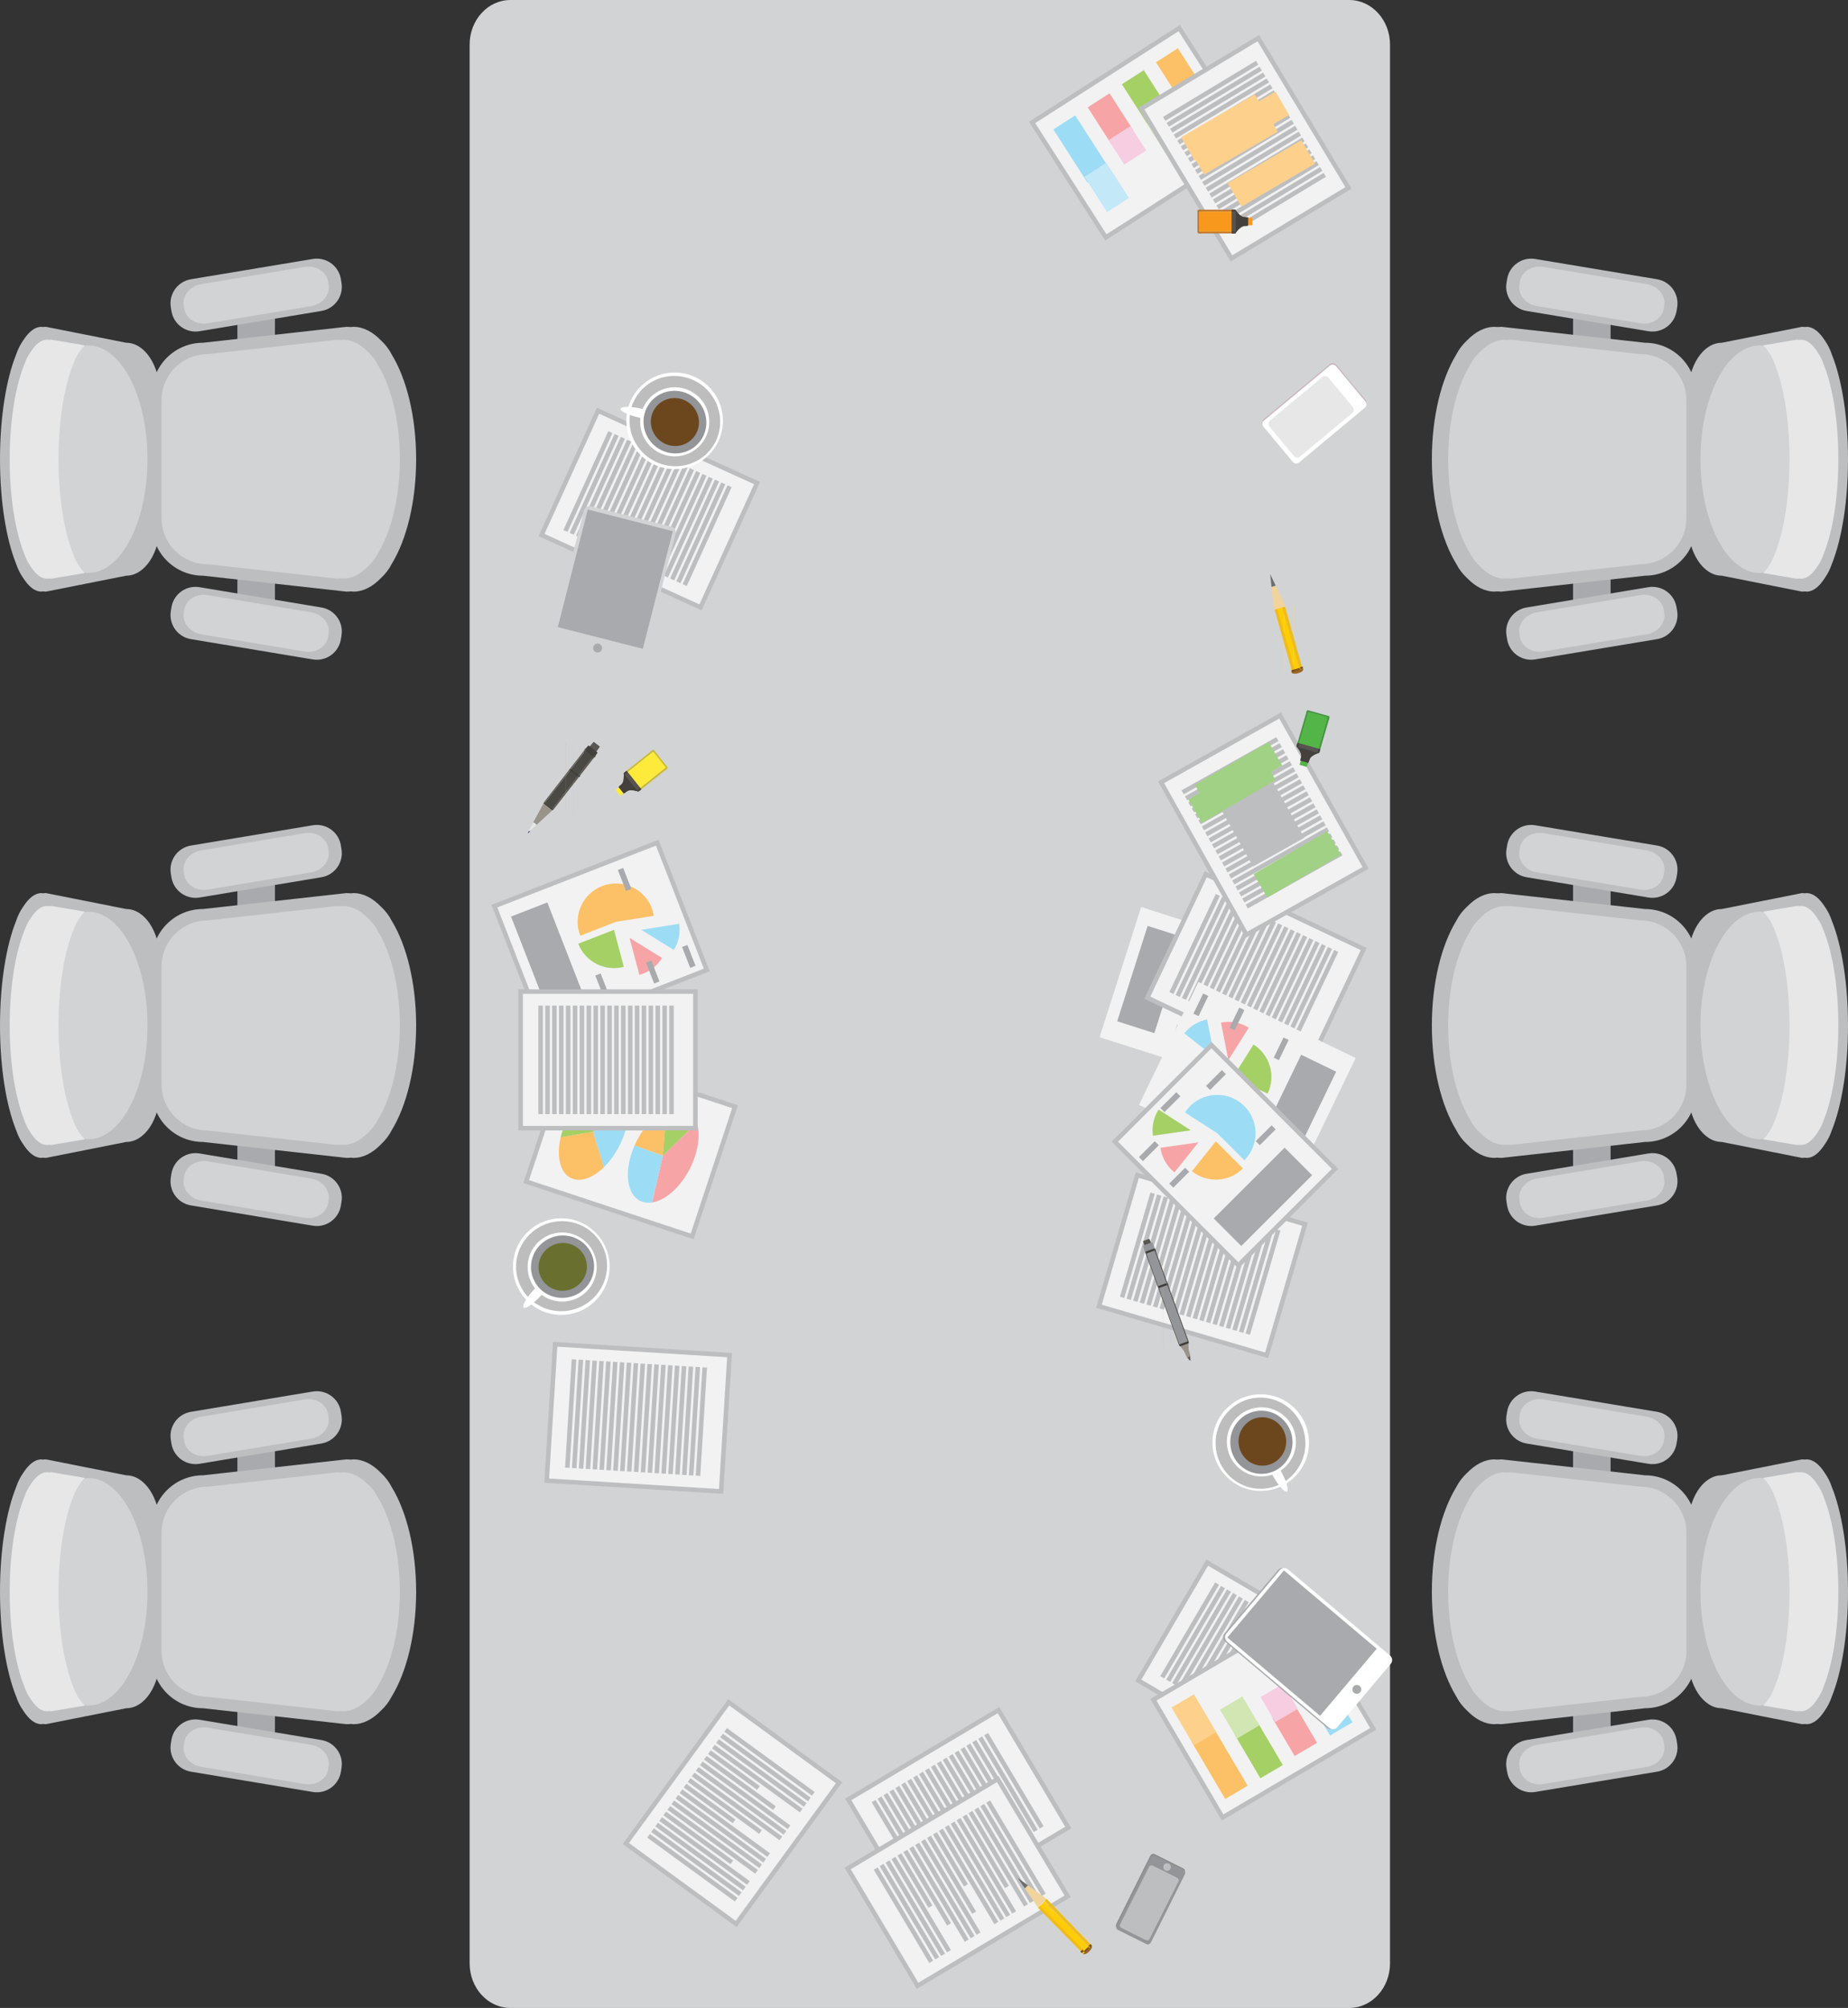 <?xml version="1.0" encoding="utf-8"?>
<!-- Generator: Adobe Illustrator 16.0.4, SVG Export Plug-In . SVG Version: 6.00 Build 0)  -->
<!DOCTYPE svg PUBLIC "-//W3C//DTD SVG 1.1//EN" "http://www.w3.org/Graphics/SVG/1.1/DTD/svg11.dtd">
<svg version="1.1" id="Layer_1" xmlns="http://www.w3.org/2000/svg" xmlns:xlink="http://www.w3.org/1999/xlink" x="0px" y="0px"
	 width="101.96px" height="110.767px" viewBox="0 0 101.96 110.767" enable-background="new 0 0 101.96 110.767"
	 xml:space="preserve">
<rect x="0" y="0" width="101.96" height="110.767" fill="#333333" stroke="none"/>
<g>
	<rect x="86.791" y="79.224" fill="#A8AAAD" width="2.071" height="17.17"/>
	<path fill="#BDBEC0" d="M82.85,95.112l7.911-0.879c1.557,0,2.817-1.262,2.817-2.818V84.2c0-1.555-1.261-2.816-2.817-2.816
		l-7.911-0.879c-0.088,0-0.176,0.004-0.263,0.012c-0.041-0.002-0.082-0.012-0.124-0.012c-0.544,0-1.057,0.271-1.515,0.742
		c-0.247,0.227-0.453,0.494-0.606,0.795C79.527,83.38,79,85.462,79,87.808c0,2.348,0.526,4.43,1.342,5.766
		c0.153,0.301,0.359,0.57,0.607,0.797c0.457,0.471,0.971,0.742,1.514,0.742c0.042,0,0.083-0.01,0.124-0.014
		C82.674,95.106,82.762,95.112,82.85,95.112z"/>
	<path fill="#D2D3D4" d="M83.371,94.396l7.135-0.793c1.403,0,2.541-1.139,2.541-2.541v-6.508c0-1.402-1.138-2.541-2.541-2.541
		l-7.135-0.793c-0.079,0-0.158,0.006-0.237,0.014c-0.037-0.004-0.074-0.014-0.111-0.014c-0.491,0-0.953,0.246-1.366,0.67
		c-0.223,0.205-0.408,0.447-0.547,0.719c-0.736,1.205-1.211,3.082-1.211,5.199c0,2.115,0.475,3.994,1.211,5.199
		c0.139,0.271,0.324,0.516,0.547,0.719c0.413,0.424,0.876,0.67,1.366,0.67c0.037,0,0.074-0.01,0.111-0.012
		C83.212,94.39,83.292,94.396,83.371,94.396z"/>
	<path fill="#BDBEC0" d="M99.419,95.112l-4.423-0.879c-1.025,0-1.856-1.262-1.856-2.818V84.2c0-1.555,0.831-2.816,1.856-2.816
		l4.423-0.879c0.061,0,0.117,0.004,0.174,0.012c0.027-0.002,0.057-0.012,0.082-0.012c0.359,0,0.697,0.271,1,0.742
		c0.162,0.227,0.299,0.495,0.398,0.796c0.539,1.337,0.887,3.419,0.887,5.765c0,2.348-0.348,4.43-0.887,5.766
		c-0.1,0.301-0.236,0.57-0.4,0.797c-0.301,0.471-0.639,0.742-0.998,0.742c-0.025,0-0.055-0.01-0.082-0.013
		C99.537,95.107,99.48,95.112,99.419,95.112z"/>
	<ellipse fill="#D2D3D4" cx="97.082" cy="87.808" rx="3.26" ry="6.275"/>
	<path fill="#E7E7E7" d="M99.365,94.401c0.324,0,0.629-0.244,0.902-0.67c0.146-0.204,0.27-0.447,0.361-0.719
		c0.484-1.207,0.799-3.086,0.799-5.204s-0.314-3.999-0.799-5.205c-0.092-0.271-0.215-0.514-0.361-0.718
		c-0.273-0.426-0.578-0.671-0.902-0.671c-0.025,0-0.049,0.009-0.074,0.013c-0.052-0.008-0.104-0.013-0.156-0.013l-1.851,0.312
		c0.099,0.101,0.196,0.215,0.289,0.359c0.146,0.204,0.269,0.446,0.361,0.718c0.484,1.206,0.798,3.087,0.798,5.205
		s-0.313,3.997-0.798,5.204c-0.093,0.271-0.215,0.515-0.362,0.719c-0.092,0.145-0.189,0.259-0.288,0.358l1.851,0.312
		c0.053,0,0.104-0.004,0.156-0.012C99.316,94.394,99.339,94.401,99.365,94.401z"/>
	<g>
		<g>
			<path fill="#BDBEC0" d="M84.226,79.63c-0.734-0.123-1.23-0.818-1.108-1.551l0.035-0.209c0.121-0.734,0.816-1.23,1.55-1.107
				l6.725,1.119c0.733,0.123,1.229,0.816,1.106,1.551L92.5,79.642c-0.123,0.732-0.816,1.229-1.551,1.107L84.226,79.63z"/>
			<path fill="#D2D3D4" d="M84.792,79.362c-0.624-0.104-1.054-0.637-0.961-1.191l0.025-0.156c0.093-0.555,0.673-0.92,1.296-0.816
				l5.709,0.951c0.623,0.104,1.054,0.637,0.961,1.191l-0.026,0.156c-0.092,0.555-0.673,0.92-1.295,0.814L84.792,79.362z"/>
		</g>
		<g>
			<path fill="#BDBEC0" d="M84.226,95.987c-0.734,0.121-1.23,0.816-1.108,1.549l0.035,0.209c0.121,0.734,0.816,1.23,1.55,1.107
				l6.725-1.119c0.733-0.123,1.229-0.816,1.106-1.551L92.5,95.976c-0.123-0.734-0.816-1.23-1.551-1.107L84.226,95.987z"/>
			<path fill="#D2D3D4" d="M84.792,96.253c-0.624,0.105-1.054,0.637-0.961,1.191l0.025,0.158c0.093,0.553,0.673,0.918,1.296,0.814
				l5.709-0.951c0.623-0.104,1.054-0.637,0.961-1.189l-0.026-0.158c-0.092-0.555-0.673-0.918-1.295-0.814L84.792,96.253z"/>
		</g>
	</g>
</g>
<g>
	<rect x="86.791" y="47.985" fill="#A8AAAD" width="2.071" height="17.17"/>
	<path fill="#BDBEC0" d="M82.85,63.874l7.911-0.879c1.557,0,2.817-1.262,2.817-2.818v-7.215c0-1.555-1.261-2.816-2.817-2.816
		l-7.911-0.879c-0.088,0-0.176,0.004-0.263,0.012c-0.041-0.002-0.082-0.012-0.124-0.012c-0.544,0-1.057,0.271-1.515,0.742
		c-0.247,0.227-0.453,0.494-0.606,0.795C79.527,52.142,79,54.224,79,56.569c0,2.348,0.526,4.43,1.342,5.766
		c0.153,0.301,0.359,0.57,0.607,0.797c0.457,0.471,0.971,0.742,1.514,0.742c0.042,0,0.083-0.01,0.124-0.014
		C82.674,63.868,82.762,63.874,82.85,63.874z"/>
	<path fill="#D2D3D4" d="M83.371,63.157l7.135-0.793c1.403,0,2.541-1.139,2.541-2.541v-6.508c0-1.402-1.138-2.541-2.541-2.541
		l-7.135-0.793c-0.079,0-0.158,0.006-0.237,0.014c-0.037-0.004-0.074-0.014-0.111-0.014c-0.491,0-0.953,0.246-1.366,0.67
		c-0.223,0.205-0.408,0.447-0.547,0.719c-0.736,1.205-1.211,3.082-1.211,5.199c0,2.115,0.475,3.994,1.211,5.199
		c0.139,0.271,0.324,0.516,0.547,0.719c0.413,0.424,0.876,0.67,1.366,0.67c0.037,0,0.074-0.01,0.111-0.012
		C83.212,63.151,83.292,63.157,83.371,63.157z"/>
	<path fill="#BDBEC0" d="M99.419,63.874l-4.423-0.879c-1.025,0-1.856-1.262-1.856-2.818v-7.215c0-1.555,0.831-2.816,1.856-2.816
		l4.423-0.879c0.061,0,0.117,0.004,0.174,0.012c0.027-0.002,0.057-0.012,0.082-0.012c0.359,0,0.697,0.271,1,0.742
		c0.162,0.227,0.299,0.495,0.398,0.796c0.539,1.337,0.887,3.419,0.887,5.765c0,2.348-0.348,4.43-0.887,5.766
		c-0.1,0.301-0.236,0.57-0.4,0.797c-0.301,0.471-0.639,0.742-0.998,0.742c-0.025,0-0.055-0.01-0.082-0.013
		C99.537,63.869,99.48,63.874,99.419,63.874z"/>
	<ellipse fill="#D2D3D4" cx="97.082" cy="56.57" rx="3.26" ry="6.275"/>
	<path fill="#E7E7E7" d="M99.365,63.163c0.324,0,0.629-0.244,0.902-0.67c0.146-0.204,0.27-0.447,0.361-0.719
		c0.484-1.207,0.799-3.086,0.799-5.204s-0.314-3.999-0.799-5.205c-0.092-0.271-0.215-0.514-0.361-0.718
		c-0.273-0.426-0.578-0.671-0.902-0.671c-0.025,0-0.049,0.009-0.074,0.013c-0.052-0.008-0.104-0.013-0.156-0.013l-1.851,0.312
		c0.099,0.101,0.196,0.215,0.289,0.359c0.146,0.204,0.269,0.446,0.361,0.718c0.484,1.206,0.798,3.087,0.798,5.205
		s-0.313,3.997-0.798,5.204c-0.093,0.271-0.215,0.515-0.362,0.719c-0.092,0.145-0.189,0.259-0.288,0.358l1.851,0.312
		c0.053,0,0.104-0.004,0.156-0.012C99.316,63.155,99.339,63.163,99.365,63.163z"/>
	<g>
		<g>
			<path fill="#BDBEC0" d="M84.226,48.392c-0.734-0.123-1.23-0.818-1.108-1.551l0.035-0.209c0.121-0.734,0.816-1.23,1.55-1.107
				l6.725,1.119c0.733,0.123,1.229,0.816,1.106,1.551L92.5,48.403c-0.123,0.732-0.816,1.229-1.551,1.107L84.226,48.392z"/>
			<path fill="#D2D3D4" d="M84.792,48.124c-0.624-0.104-1.054-0.637-0.961-1.191l0.025-0.156c0.093-0.555,0.673-0.92,1.296-0.816
				l5.709,0.951c0.623,0.104,1.054,0.637,0.961,1.191l-0.026,0.156c-0.092,0.555-0.673,0.92-1.295,0.814L84.792,48.124z"/>
		</g>
		<g>
			<path fill="#BDBEC0" d="M84.226,64.749c-0.734,0.121-1.23,0.816-1.108,1.549l0.035,0.209c0.121,0.734,0.816,1.23,1.55,1.107
				l6.725-1.119c0.733-0.123,1.229-0.816,1.106-1.551L92.5,64.737c-0.123-0.734-0.816-1.23-1.551-1.107L84.226,64.749z"/>
			<path fill="#D2D3D4" d="M84.792,65.015c-0.624,0.105-1.054,0.637-0.961,1.191l0.025,0.158c0.093,0.553,0.673,0.918,1.296,0.814
				l5.709-0.951c0.623-0.104,1.054-0.637,0.961-1.189l-0.026-0.158c-0.092-0.555-0.673-0.918-1.295-0.814L84.792,65.015z"/>
		</g>
	</g>
</g>
<g>
	<rect x="86.791" y="16.747" fill="#A8AAAD" width="2.071" height="17.17"/>
	<path fill="#BDBEC0" d="M82.85,32.636l7.911-0.879c1.557,0,2.817-1.262,2.817-2.818v-7.215c0-1.555-1.261-2.816-2.817-2.816
		l-7.911-0.879c-0.088,0-0.176,0.004-0.263,0.012c-0.041-0.002-0.082-0.012-0.124-0.012c-0.544,0-1.057,0.271-1.515,0.742
		c-0.247,0.227-0.453,0.494-0.606,0.795C79.527,20.903,79,22.985,79,25.331c0,2.348,0.526,4.43,1.342,5.766
		c0.153,0.301,0.359,0.57,0.607,0.797c0.457,0.471,0.971,0.742,1.514,0.742c0.042,0,0.083-0.01,0.124-0.014
		C82.674,32.63,82.762,32.636,82.85,32.636z"/>
	<path fill="#D2D3D4" d="M83.371,31.919l7.135-0.793c1.403,0,2.541-1.139,2.541-2.541v-6.508c0-1.402-1.138-2.541-2.541-2.541
		l-7.135-0.793c-0.079,0-0.158,0.006-0.237,0.014c-0.037-0.004-0.074-0.014-0.111-0.014c-0.491,0-0.953,0.246-1.366,0.67
		c-0.223,0.205-0.408,0.447-0.547,0.719c-0.736,1.205-1.211,3.082-1.211,5.199c0,2.115,0.475,3.994,1.211,5.199
		c0.139,0.271,0.324,0.516,0.547,0.719c0.413,0.424,0.876,0.67,1.366,0.67c0.037,0,0.074-0.01,0.111-0.012
		C83.212,31.913,83.292,31.919,83.371,31.919z"/>
	<path fill="#BDBEC0" d="M99.419,32.636l-4.423-0.879c-1.025,0-1.856-1.262-1.856-2.818v-7.215c0-1.555,0.831-2.816,1.856-2.816
		l4.423-0.879c0.061,0,0.117,0.004,0.174,0.012c0.027-0.002,0.057-0.012,0.082-0.012c0.359,0,0.697,0.271,1,0.742
		c0.162,0.227,0.299,0.495,0.398,0.796c0.539,1.337,0.887,3.419,0.887,5.765c0,2.348-0.348,4.43-0.887,5.766
		c-0.1,0.301-0.236,0.57-0.4,0.797c-0.301,0.471-0.639,0.742-0.998,0.742c-0.025,0-0.055-0.01-0.082-0.013
		C99.537,32.631,99.48,32.636,99.419,32.636z"/>
	<ellipse fill="#D2D3D4" cx="97.082" cy="25.332" rx="3.26" ry="6.275"/>
	<path fill="#E7E7E7" d="M99.365,31.925c0.324,0,0.629-0.244,0.902-0.67c0.146-0.204,0.27-0.447,0.361-0.719
		c0.484-1.207,0.799-3.086,0.799-5.204s-0.314-3.999-0.799-5.205c-0.092-0.271-0.215-0.514-0.361-0.718
		c-0.273-0.426-0.578-0.671-0.902-0.671c-0.025,0-0.049,0.009-0.074,0.013c-0.052-0.008-0.104-0.013-0.156-0.013l-1.851,0.312
		c0.099,0.101,0.196,0.215,0.289,0.359c0.146,0.204,0.269,0.446,0.361,0.718c0.484,1.206,0.798,3.087,0.798,5.205
		s-0.313,3.997-0.798,5.204c-0.093,0.271-0.215,0.515-0.362,0.719c-0.092,0.145-0.189,0.259-0.288,0.358l1.851,0.312
		c0.053,0,0.104-0.004,0.156-0.012C99.316,31.917,99.339,31.925,99.365,31.925z"/>
	<g>
		<g>
			<path fill="#BDBEC0" d="M84.226,17.153c-0.734-0.123-1.23-0.818-1.108-1.551l0.035-0.209c0.121-0.734,0.816-1.23,1.55-1.107
				l6.725,1.119c0.733,0.123,1.229,0.816,1.106,1.551L92.5,17.165c-0.123,0.732-0.816,1.229-1.551,1.107L84.226,17.153z"/>
			<path fill="#D2D3D4" d="M84.792,16.886c-0.624-0.104-1.054-0.637-0.961-1.191l0.025-0.156c0.093-0.555,0.673-0.92,1.296-0.816
				l5.709,0.951c0.623,0.104,1.054,0.637,0.961,1.191l-0.026,0.156c-0.092,0.555-0.673,0.92-1.295,0.814L84.792,16.886z"/>
		</g>
		<g>
			<path fill="#BDBEC0" d="M84.226,33.511c-0.734,0.121-1.23,0.816-1.108,1.549l0.035,0.209c0.121,0.734,0.816,1.23,1.55,1.107
				l6.725-1.119c0.733-0.123,1.229-0.816,1.106-1.551L92.5,33.499c-0.123-0.734-0.816-1.23-1.551-1.107L84.226,33.511z"/>
			<path fill="#D2D3D4" d="M84.792,33.776c-0.624,0.105-1.054,0.637-0.961,1.191l0.025,0.158c0.093,0.553,0.673,0.918,1.296,0.814
				l5.709-0.951c0.623-0.104,1.054-0.637,0.961-1.189l-0.026-0.158c-0.092-0.555-0.673-0.918-1.295-0.814L84.792,33.776z"/>
		</g>
	</g>
</g>
<g>
	<rect x="13.098" y="79.224" fill="#A8AAAD" width="2.071" height="17.17"/>
	<path fill="#BDBEC0" d="M19.11,95.112l-7.911-0.879c-1.557,0-2.817-1.262-2.817-2.818V84.2c0-1.555,1.261-2.816,2.817-2.816
		l7.911-0.879c0.088,0,0.176,0.004,0.263,0.012c0.041-0.002,0.082-0.012,0.124-0.012c0.544,0,1.057,0.271,1.515,0.742
		c0.247,0.227,0.453,0.494,0.606,0.795c0.815,1.338,1.342,3.42,1.342,5.766c0,2.348-0.526,4.43-1.342,5.766
		c-0.153,0.301-0.359,0.57-0.607,0.797c-0.457,0.471-0.971,0.742-1.514,0.742c-0.042,0-0.083-0.01-0.124-0.014
		C19.286,95.106,19.198,95.112,19.11,95.112z"/>
	<path fill="#D2D3D4" d="M18.589,94.396l-7.135-0.793c-1.403,0-2.541-1.139-2.541-2.541v-6.508c0-1.402,1.138-2.541,2.541-2.541
		l7.135-0.793c0.079,0,0.158,0.006,0.237,0.014c0.037-0.004,0.074-0.014,0.111-0.014c0.491,0,0.953,0.246,1.366,0.67
		c0.223,0.205,0.408,0.447,0.547,0.719c0.736,1.205,1.211,3.082,1.211,5.199c0,2.115-0.475,3.994-1.211,5.199
		c-0.139,0.271-0.324,0.516-0.547,0.719c-0.413,0.424-0.876,0.67-1.366,0.67c-0.037,0-0.074-0.01-0.111-0.012
		C18.748,94.39,18.668,94.396,18.589,94.396z"/>
	<path fill="#BDBEC0" d="M2.541,95.112l4.422-0.879c1.025,0,1.856-1.262,1.856-2.818V84.2c0-1.555-0.831-2.816-1.856-2.816
		l-4.422-0.879c-0.061,0-0.117,0.004-0.174,0.012c-0.027-0.002-0.057-0.012-0.082-0.012c-0.359,0-0.697,0.271-1,0.742
		c-0.162,0.227-0.299,0.495-0.398,0.796C0.348,83.38,0,85.462,0,87.808c0,2.348,0.348,4.43,0.887,5.766
		c0.1,0.301,0.236,0.57,0.4,0.797c0.301,0.471,0.639,0.742,0.998,0.742c0.025,0,0.055-0.01,0.082-0.013
		C2.424,95.107,2.48,95.112,2.541,95.112z"/>
	<ellipse fill="#D2D3D4" cx="4.878" cy="87.808" rx="3.259" ry="6.275"/>
	<path fill="#E7E7E7" d="M2.596,94.401c-0.324,0-0.629-0.244-0.902-0.67c-0.146-0.204-0.27-0.447-0.361-0.719
		c-0.484-1.207-0.799-3.086-0.799-5.204s0.314-3.999,0.799-5.205c0.092-0.271,0.215-0.514,0.361-0.718
		c0.273-0.426,0.578-0.671,0.902-0.671c0.025,0,0.049,0.009,0.074,0.013c0.051-0.008,0.103-0.013,0.156-0.013l1.851,0.312
		c-0.099,0.101-0.196,0.215-0.289,0.359c-0.146,0.204-0.269,0.446-0.361,0.718c-0.484,1.206-0.798,3.087-0.798,5.205
		s0.313,3.997,0.798,5.204c0.093,0.271,0.215,0.515,0.362,0.719c0.092,0.145,0.189,0.259,0.288,0.358l-1.851,0.312
		c-0.053,0-0.104-0.004-0.156-0.012C2.645,94.394,2.621,94.401,2.596,94.401z"/>
	<g>
		<g>
			<path fill="#BDBEC0" d="M17.734,79.63c0.734-0.123,1.23-0.818,1.108-1.551l-0.035-0.209c-0.121-0.734-0.816-1.23-1.55-1.107
				l-6.725,1.119c-0.733,0.123-1.229,0.816-1.106,1.551l0.033,0.209c0.123,0.732,0.816,1.229,1.551,1.107L17.734,79.63z"/>
			<path fill="#D2D3D4" d="M17.168,79.362c0.624-0.104,1.054-0.637,0.961-1.191l-0.025-0.156c-0.093-0.555-0.673-0.92-1.296-0.816
				l-5.709,0.951c-0.623,0.104-1.054,0.637-0.961,1.191l0.026,0.156c0.092,0.555,0.673,0.92,1.295,0.814L17.168,79.362z"/>
		</g>
		<g>
			<path fill="#BDBEC0" d="M17.734,95.987c0.734,0.121,1.23,0.816,1.108,1.549l-0.035,0.209c-0.121,0.734-0.816,1.23-1.55,1.107
				l-6.725-1.119c-0.733-0.123-1.229-0.816-1.106-1.551l0.033-0.207c0.123-0.734,0.816-1.23,1.551-1.107L17.734,95.987z"/>
			<path fill="#D2D3D4" d="M17.168,96.253c0.624,0.105,1.054,0.637,0.961,1.191l-0.025,0.158c-0.093,0.553-0.673,0.918-1.296,0.814
				l-5.709-0.951c-0.623-0.104-1.054-0.637-0.961-1.189l0.026-0.158c0.092-0.555,0.673-0.918,1.295-0.814L17.168,96.253z"/>
		</g>
	</g>
</g>
<g>
	<rect x="13.098" y="47.985" fill="#A8AAAD" width="2.071" height="17.17"/>
	<path fill="#BDBEC0" d="M19.11,63.874l-7.911-0.879c-1.557,0-2.817-1.262-2.817-2.818v-7.215c0-1.555,1.261-2.816,2.817-2.816
		l7.911-0.879c0.088,0,0.176,0.004,0.263,0.012c0.041-0.002,0.082-0.012,0.124-0.012c0.544,0,1.057,0.271,1.515,0.742
		c0.247,0.227,0.453,0.494,0.606,0.795c0.815,1.338,1.342,3.42,1.342,5.766c0,2.348-0.526,4.43-1.342,5.766
		c-0.153,0.301-0.359,0.57-0.607,0.797c-0.457,0.471-0.971,0.742-1.514,0.742c-0.042,0-0.083-0.01-0.124-0.014
		C19.286,63.868,19.198,63.874,19.11,63.874z"/>
	<path fill="#D2D3D4" d="M18.589,63.157l-7.135-0.793c-1.403,0-2.541-1.139-2.541-2.541v-6.508c0-1.402,1.138-2.541,2.541-2.541
		l7.135-0.793c0.079,0,0.158,0.006,0.237,0.014c0.037-0.004,0.074-0.014,0.111-0.014c0.491,0,0.953,0.246,1.366,0.67
		c0.223,0.205,0.408,0.447,0.547,0.719c0.736,1.205,1.211,3.082,1.211,5.199c0,2.115-0.475,3.994-1.211,5.199
		c-0.139,0.271-0.324,0.516-0.547,0.719c-0.413,0.424-0.876,0.67-1.366,0.67c-0.037,0-0.074-0.01-0.111-0.012
		C18.748,63.151,18.668,63.157,18.589,63.157z"/>
	<path fill="#BDBEC0" d="M2.541,63.874l4.422-0.879c1.025,0,1.856-1.262,1.856-2.818v-7.215c0-1.555-0.831-2.816-1.856-2.816
		l-4.422-0.879c-0.061,0-0.117,0.004-0.174,0.012c-0.027-0.002-0.057-0.012-0.082-0.012c-0.359,0-0.697,0.271-1,0.742
		c-0.162,0.227-0.299,0.495-0.398,0.796C0.348,52.142,0,54.224,0,56.569c0,2.348,0.348,4.43,0.887,5.766
		c0.1,0.301,0.236,0.57,0.4,0.797c0.301,0.471,0.639,0.742,0.998,0.742c0.025,0,0.055-0.01,0.082-0.013
		C2.424,63.869,2.48,63.874,2.541,63.874z"/>
	<ellipse fill="#D2D3D4" cx="4.878" cy="56.57" rx="3.259" ry="6.275"/>
	<path fill="#E7E7E7" d="M2.596,63.163c-0.324,0-0.629-0.244-0.902-0.67c-0.146-0.204-0.27-0.447-0.361-0.719
		c-0.484-1.207-0.799-3.086-0.799-5.204s0.314-3.999,0.799-5.205c0.092-0.271,0.215-0.514,0.361-0.718
		c0.273-0.426,0.578-0.671,0.902-0.671c0.025,0,0.049,0.009,0.074,0.013c0.051-0.008,0.103-0.013,0.156-0.013l1.851,0.312
		c-0.099,0.101-0.196,0.215-0.289,0.359c-0.146,0.204-0.269,0.446-0.361,0.718c-0.484,1.206-0.798,3.087-0.798,5.205
		s0.313,3.997,0.798,5.204c0.093,0.271,0.215,0.515,0.362,0.719c0.092,0.145,0.189,0.259,0.288,0.358l-1.851,0.312
		c-0.053,0-0.104-0.004-0.156-0.012C2.645,63.155,2.621,63.163,2.596,63.163z"/>
	<g>
		<g>
			<path fill="#BDBEC0" d="M17.734,48.392c0.734-0.123,1.23-0.818,1.108-1.551l-0.035-0.209c-0.121-0.734-0.816-1.23-1.55-1.107
				l-6.725,1.119c-0.733,0.123-1.229,0.816-1.106,1.551l0.033,0.209c0.123,0.732,0.816,1.229,1.551,1.107L17.734,48.392z"/>
			<path fill="#D2D3D4" d="M17.168,48.124c0.624-0.104,1.054-0.637,0.961-1.191l-0.025-0.156c-0.093-0.555-0.673-0.92-1.296-0.816
				l-5.709,0.951c-0.623,0.104-1.054,0.637-0.961,1.191l0.026,0.156c0.092,0.555,0.673,0.92,1.295,0.814L17.168,48.124z"/>
		</g>
		<g>
			<path fill="#BDBEC0" d="M17.734,64.749c0.734,0.121,1.23,0.816,1.108,1.549l-0.035,0.209c-0.121,0.734-0.816,1.23-1.55,1.107
				l-6.725-1.119c-0.733-0.123-1.229-0.816-1.106-1.551l0.033-0.207c0.123-0.734,0.816-1.23,1.551-1.107L17.734,64.749z"/>
			<path fill="#D2D3D4" d="M17.168,65.015c0.624,0.105,1.054,0.637,0.961,1.191l-0.025,0.158c-0.093,0.553-0.673,0.918-1.296,0.814
				l-5.709-0.951c-0.623-0.104-1.054-0.637-0.961-1.189l0.026-0.158c0.092-0.555,0.673-0.918,1.295-0.814L17.168,65.015z"/>
		</g>
	</g>
</g>
<g>
	<rect x="13.098" y="16.747" fill="#A8AAAD" width="2.071" height="17.17"/>
	<path fill="#BDBEC0" d="M19.11,32.636l-7.911-0.879c-1.557,0-2.817-1.262-2.817-2.818v-7.215c0-1.555,1.261-2.816,2.817-2.816
		l7.911-0.879c0.088,0,0.176,0.004,0.263,0.012c0.041-0.002,0.082-0.012,0.124-0.012c0.544,0,1.057,0.271,1.515,0.742
		c0.247,0.227,0.453,0.494,0.606,0.795c0.815,1.338,1.342,3.42,1.342,5.766c0,2.348-0.526,4.43-1.342,5.766
		c-0.153,0.301-0.359,0.57-0.607,0.797c-0.457,0.471-0.971,0.742-1.514,0.742c-0.042,0-0.083-0.01-0.124-0.014
		C19.286,32.63,19.198,32.636,19.11,32.636z"/>
	<path fill="#D2D3D4" d="M18.589,31.919l-7.135-0.793c-1.403,0-2.541-1.139-2.541-2.541v-6.508c0-1.402,1.138-2.541,2.541-2.541
		l7.135-0.793c0.079,0,0.158,0.006,0.237,0.014c0.037-0.004,0.074-0.014,0.111-0.014c0.491,0,0.953,0.246,1.366,0.67
		c0.223,0.205,0.408,0.447,0.547,0.719c0.736,1.205,1.211,3.082,1.211,5.199c0,2.115-0.475,3.994-1.211,5.199
		c-0.139,0.271-0.324,0.516-0.547,0.719c-0.413,0.424-0.876,0.67-1.366,0.67c-0.037,0-0.074-0.01-0.111-0.012
		C18.748,31.913,18.668,31.919,18.589,31.919z"/>
	<path fill="#BDBEC0" d="M2.541,32.636l4.422-0.879c1.025,0,1.856-1.262,1.856-2.818v-7.215c0-1.555-0.831-2.816-1.856-2.816
		l-4.422-0.879c-0.061,0-0.117,0.004-0.174,0.012c-0.027-0.002-0.057-0.012-0.082-0.012c-0.359,0-0.697,0.271-1,0.742
		c-0.162,0.227-0.299,0.495-0.398,0.796C0.348,20.903,0,22.985,0,25.331c0,2.348,0.348,4.43,0.887,5.766
		c0.1,0.301,0.236,0.57,0.4,0.797c0.301,0.471,0.639,0.742,0.998,0.742c0.025,0,0.055-0.01,0.082-0.013
		C2.424,32.631,2.48,32.636,2.541,32.636z"/>
	<ellipse fill="#D2D3D4" cx="4.878" cy="25.332" rx="3.259" ry="6.275"/>
	<path fill="#E7E7E7" d="M2.596,31.925c-0.324,0-0.629-0.244-0.902-0.67c-0.146-0.204-0.27-0.447-0.361-0.719
		c-0.484-1.207-0.799-3.086-0.799-5.204s0.314-3.999,0.799-5.205c0.092-0.271,0.215-0.514,0.361-0.718
		c0.273-0.426,0.578-0.671,0.902-0.671c0.025,0,0.049,0.009,0.074,0.013c0.051-0.008,0.103-0.013,0.156-0.013l1.851,0.312
		c-0.099,0.101-0.196,0.215-0.289,0.359c-0.146,0.204-0.269,0.446-0.361,0.718c-0.484,1.206-0.798,3.087-0.798,5.205
		s0.313,3.997,0.798,5.204c0.093,0.271,0.215,0.515,0.362,0.719c0.092,0.145,0.189,0.259,0.288,0.358l-1.851,0.312
		c-0.053,0-0.104-0.004-0.156-0.012C2.645,31.917,2.621,31.925,2.596,31.925z"/>
	<g>
		<g>
			<path fill="#BDBEC0" d="M17.734,17.153c0.734-0.123,1.23-0.818,1.108-1.551l-0.035-0.209c-0.121-0.734-0.816-1.23-1.55-1.107
				l-6.725,1.119c-0.733,0.123-1.229,0.816-1.106,1.551l0.033,0.209c0.123,0.732,0.816,1.229,1.551,1.107L17.734,17.153z"/>
			<path fill="#D2D3D4" d="M17.168,16.886c0.624-0.104,1.054-0.637,0.961-1.191l-0.025-0.156c-0.093-0.555-0.673-0.92-1.296-0.816
				l-5.709,0.951c-0.623,0.104-1.054,0.637-0.961,1.191l0.026,0.156c0.092,0.555,0.673,0.92,1.295,0.814L17.168,16.886z"/>
		</g>
		<g>
			<path fill="#BDBEC0" d="M17.734,33.511c0.734,0.121,1.23,0.816,1.108,1.549l-0.035,0.209c-0.121,0.734-0.816,1.23-1.55,1.107
				l-6.725-1.119c-0.733-0.123-1.229-0.816-1.106-1.551l0.033-0.207c0.123-0.734,0.816-1.23,1.551-1.107L17.734,33.511z"/>
			<path fill="#D2D3D4" d="M17.168,33.776c0.624,0.105,1.054,0.637,0.961,1.191l-0.025,0.158c-0.093,0.553-0.673,0.918-1.296,0.814
				l-5.709-0.951c-0.623-0.104-1.054-0.637-0.961-1.189l0.026-0.158c0.092-0.555,0.673-0.918,1.295-0.814L17.168,33.776z"/>
		</g>
	</g>
</g>
<g>
	<path fill="#D2D3D4" d="M28.16,110.767c-1.242,0-2.249-1.101-2.249-2.46V2.459C25.911,1.102,26.918,0,28.16,0h46.283
		c1.24,0,2.248,1.102,2.248,2.459v105.848c0,1.359-1.008,2.46-2.248,2.46H28.16z"/>
	<g>
		<g>
			<g>
				<circle fill="#FFFFFF" cx="69.558" cy="79.579" r="2.664"/>
			</g>
		</g>
		<g>
			<g>
				
					<ellipse transform="matrix(-0.998 0.061 -0.061 -0.998 143.819 154.789)" fill="#BDBDBD" cx="69.558" cy="79.579" rx="2.477" ry="2.515"/>
			</g>
		</g>
		<g>
			<g>
				
					<ellipse transform="matrix(-0.876 0.483 -0.483 -0.876 171.438 118.411)" fill="#FFFFFF" cx="70.482" cy="81.265" rx="0.256" ry="1.154"/>
			</g>
		</g>
		<g>
			<g>
				<circle fill="#FFFFFF" cx="69.596" cy="79.54" r="1.907"/>
			</g>
		</g>
		<g>
			<g>
				
					<ellipse transform="matrix(-0.998 0.061 -0.061 -0.998 143.904 154.697)" fill="#939598" cx="69.596" cy="79.54" rx="1.717" ry="1.743"/>
			</g>
		</g>
		<g>
			<g>
				
					<ellipse transform="matrix(-0.998 0.06 -0.06 -0.998 143.879 154.722)" fill="#6C471E" cx="69.597" cy="79.54" rx="1.315" ry="1.336"/>
			</g>
		</g>
	</g>
	<g>
		
			<rect x="29.362" y="46.907" transform="matrix(0.363 0.932 -0.932 0.363 69.321 2.095)" fill="#F2F2F2" stroke="#BDBEC0" stroke-width="0.25" stroke-miterlimit="10" width="7.533" height="9.64"/>
		<path fill="#FCC067" d="M36.072,50.521c-0.024-0.147-0.062-0.292-0.117-0.436c-0.423-1.089-1.649-1.627-2.738-1.204
			c-1.087,0.424-1.627,1.649-1.203,2.737l1.971-0.766L36.072,50.521z"/>
		<path fill="#9DDCF5" d="M37.176,52.403c0.263-0.423,0.375-0.935,0.293-1.443l-2.088,0.332L37.176,52.403z"/>
		<path fill="#A4D065" d="M34.418,53.335l-0.542-2.042l-1.971,0.767C32.3,53.074,33.391,53.609,34.418,53.335z"/>
		<path fill="#F7A4A7" d="M36.528,52.846l-1.795-1.111l0.542,2.042c0.075-0.02,0.15-0.043,0.224-0.072
			C35.945,53.531,36.296,53.224,36.528,52.846z"/>
		
			<rect x="27.432" y="51.651" transform="matrix(0.363 0.932 -0.932 0.363 68.379 5.467)" fill="#A8AAAD" width="5.521" height="2.148"/>
		
			<rect x="33.846" y="48.343" transform="matrix(0.363 0.932 -0.932 0.363 67.152 -1.214)" fill="#A8AAAD" width="1.237" height="0.315"/>
		
			<rect x="37.372" y="52.578" transform="matrix(0.363 0.932 -0.932 0.363 73.362 -1.791)" fill="#A8AAAD" width="1.238" height="0.315"/>
		
			<rect x="32.606" y="54.139" transform="matrix(0.364 0.932 -0.932 0.364 71.727 3.606)" fill="#A8AAAD" width="1.237" height="0.314"/>
		
			<rect x="35.415" y="53.493" transform="matrix(0.362 0.932 -0.932 0.362 72.972 0.618)" fill="#A8AAAD" width="1.236" height="0.315"/>
	</g>
	<g>
		
			<rect x="62.675" y="50.274" transform="matrix(-0.304 0.953 -0.953 -0.304 139.111 8.521)" fill="#F2F2F2" width="7.535" height="9.64"/>
		<path fill="#FCC067" d="M69.49,56.006c0.073-0.129,0.136-0.267,0.182-0.413c0.355-1.112-0.26-2.302-1.371-2.656
			c-1.114-0.355-2.304,0.258-2.658,1.372l2.016,0.642L69.49,56.006z"/>
		<path fill="#9DDCF5" d="M69.166,58.165c0.47-0.165,0.878-0.493,1.134-0.939l-1.832-1.055L69.166,58.165z"/>
		<path fill="#A4D065" d="M66.433,57.156l0.863-1.931l-2.016-0.643C64.951,55.62,65.462,56.724,66.433,57.156z"/>
		<path fill="#F7A4A7" d="M68.382,58.101l-0.697-1.993l-0.862,1.93c0.071,0.031,0.144,0.062,0.22,0.085
			C67.497,58.267,67.964,58.249,68.382,58.101z"/>
		
			<rect x="60.768" y="52.951" transform="matrix(-0.304 0.953 -0.953 -0.304 134.303 9.915)" fill="#A8AAAD" width="5.522" height="2.15"/>
		
			<rect x="68.89" y="53.265" transform="matrix(-0.305 0.952 -0.952 -0.305 141.577 3.508)" fill="#A8AAAD" width="1.237" height="0.316"/>
		
			<rect x="68.971" y="58.777" transform="matrix(-0.303 0.953 -0.953 -0.303 146.848 10.487)" fill="#A8AAAD" width="1.237" height="0.315"/>
		
			<rect x="64.282" y="56.995" transform="matrix(-0.303 0.953 -0.953 -0.303 139.039 12.632)" fill="#A8AAAD" width="1.237" height="0.314"/>
		
			<rect x="66.874" y="58.259" transform="matrix(-0.303 0.953 -0.953 -0.303 143.632 11.829)" fill="#A8AAAD" width="1.236" height="0.315"/>
	</g>
	<g>
		
			<rect x="65.079" y="87.001" transform="matrix(-0.505 0.863 -0.863 -0.505 182.875 78.841)" fill="#F2F2F2" stroke="#BDBEC0" stroke-width="0.25" stroke-miterlimit="10" width="7.534" height="9.642"/>
		
			<line fill="#F2F2F2" stroke="#BDBEC0" stroke-width="0.25" stroke-miterlimit="10" x1="67.15" y1="87.359" x2="64.125" y2="92.526"/>
		
			<line fill="#F2F2F2" stroke="#BDBEC0" stroke-width="0.25" stroke-miterlimit="10" x1="67.478" y1="87.551" x2="64.453" y2="92.719"/>
		
			<line fill="#F2F2F2" stroke="#BDBEC0" stroke-width="0.25" stroke-miterlimit="10" x1="67.806" y1="87.744" x2="64.78" y2="92.91"/>
		
			<line fill="#F2F2F2" stroke="#BDBEC0" stroke-width="0.25" stroke-miterlimit="10" x1="68.133" y1="87.936" x2="65.109" y2="93.103"/>
		
			<line fill="#F2F2F2" stroke="#BDBEC0" stroke-width="0.25" stroke-miterlimit="10" x1="68.462" y1="88.128" x2="65.436" y2="93.295"/>
		
			<line fill="#F2F2F2" stroke="#BDBEC0" stroke-width="0.25" stroke-miterlimit="10" x1="68.79" y1="88.319" x2="65.763" y2="93.487"/>
		
			<line fill="#F2F2F2" stroke="#BDBEC0" stroke-width="0.25" stroke-miterlimit="10" x1="69.117" y1="88.512" x2="66.092" y2="93.68"/>
		
			<line fill="#F2F2F2" stroke="#BDBEC0" stroke-width="0.25" stroke-miterlimit="10" x1="69.445" y1="88.703" x2="66.421" y2="93.871"/>
		
			<line fill="#F2F2F2" stroke="#BDBEC0" stroke-width="0.25" stroke-miterlimit="10" x1="69.773" y1="88.896" x2="66.749" y2="94.062"/>
		
			<line fill="#F2F2F2" stroke="#BDBEC0" stroke-width="0.25" stroke-miterlimit="10" x1="70.101" y1="89.087" x2="67.076" y2="94.255"/>
		
			<line fill="#F2F2F2" stroke="#BDBEC0" stroke-width="0.25" stroke-miterlimit="10" x1="70.432" y1="89.28" x2="67.406" y2="94.448"/>
		
			<line fill="#F2F2F2" stroke="#BDBEC0" stroke-width="0.25" stroke-miterlimit="10" x1="70.759" y1="89.473" x2="67.734" y2="94.64"/>
		
			<line fill="#F2F2F2" stroke="#BDBEC0" stroke-width="0.25" stroke-miterlimit="10" x1="71.087" y1="89.665" x2="68.062" y2="94.832"/>
		
			<line fill="#F2F2F2" stroke="#BDBEC0" stroke-width="0.25" stroke-miterlimit="10" x1="71.416" y1="89.857" x2="68.39" y2="95.023"/>
		
			<line fill="#F2F2F2" stroke="#BDBEC0" stroke-width="0.25" stroke-miterlimit="10" x1="71.744" y1="90.049" x2="68.718" y2="95.217"/>
		
			<line fill="#F2F2F2" stroke="#BDBEC0" stroke-width="0.25" stroke-miterlimit="10" x1="72.072" y1="90.241" x2="69.045" y2="95.408"/>
		
			<line fill="#F2F2F2" stroke="#BDBEC0" stroke-width="0.25" stroke-miterlimit="10" x1="72.4" y1="90.433" x2="69.375" y2="95.601"/>
		
			<line fill="#F2F2F2" stroke="#BDBEC0" stroke-width="0.25" stroke-miterlimit="10" x1="72.727" y1="90.625" x2="69.702" y2="95.793"/>
		
			<line fill="#F2F2F2" stroke="#BDBEC0" stroke-width="0.25" stroke-miterlimit="10" x1="73.056" y1="90.816" x2="70.031" y2="95.984"/>
		
			<line fill="#F2F2F2" stroke="#BDBEC0" stroke-width="0.25" stroke-miterlimit="10" x1="73.383" y1="91.009" x2="70.358" y2="96.177"/>
	</g>
	<g>
		
			<rect x="59.246" y="2.533" transform="matrix(-0.54 -0.842 0.842 -0.54 90.872 64.35)" fill="#F2F2F2" stroke="#BDBEC0" stroke-width="0.25" stroke-miterlimit="10" width="7.533" height="9.642"/>
		<g>
			
				<rect x="63.53" y="3.9" transform="matrix(-0.54 -0.842 0.842 -0.54 96.781 62.122)" fill="#FCC067" width="3.667" height="1.436"/>
			
				<rect x="65.62" y="6.185" transform="matrix(-0.54 -0.841 0.841 -0.54 97.148 66.862)" fill="#FDD08C" width="2.425" height="1.435"/>
		</g>
		<g>
			
				<rect x="61.838" y="4.751" transform="matrix(-0.54 -0.842 0.842 -0.54 92.8 61.637)" fill="#A4D065" width="2.798" height="1.436"/>
			
				<rect x="63.433" y="6.494" transform="matrix(-0.54 -0.841 0.841 -0.54 93.075 65.257)" fill="#D2E6B3" width="1.85" height="1.436"/>
		</g>
		<g>
			
				<rect x="60.033" y="5.808" transform="matrix(-0.54 -0.841 0.841 -0.54 88.85 61.579)" fill="#F7A4A7" width="2.418" height="1.436"/>
			
				<rect x="61.414" y="7.312" transform="matrix(-0.54 -0.842 0.842 -0.54 89.034 64.736)" fill="#F6CDE1" width="1.597" height="1.437"/>
		</g>
		<g>
			
				<rect x="57.895" y="7.474" transform="matrix(-0.54 -0.841 0.841 -0.54 84.978 62.8)" fill="#9DDCF5" width="3.491" height="1.435"/>
			
				<rect x="59.885" y="9.648" transform="matrix(-0.54 -0.842 0.842 -0.54 85.294 67.33)" fill="#C3E8F7" width="2.308" height="1.436"/>
		</g>
	</g>
	<g>
		
			<rect x="65.99" y="89.765" transform="matrix(0.507 0.862 -0.862 0.507 115.867 -13.517)" fill="#F2F2F2" stroke="#BDBEC0" stroke-width="0.25" stroke-miterlimit="10" width="7.533" height="9.642"/>
		<g>
			
				<rect x="65.469" y="96.511" transform="matrix(0.508 0.862 -0.862 0.508 116.908 -10.113)" fill="#FCC067" width="3.667" height="1.435"/>
			
				<rect x="64.709" y="94.173" transform="matrix(0.507 0.862 -0.862 0.507 114.245 -10.061)" fill="#FDD08C" width="2.425" height="1.436"/>
		</g>
		<g>
			
				<rect x="68.061" y="95.743" transform="matrix(0.508 0.862 -0.862 0.508 117.312 -12.349)" fill="#A4D065" width="2.797" height="1.435"/>
			
				<rect x="67.48" y="93.959" transform="matrix(0.508 0.862 -0.862 0.508 115.259 -12.318)" fill="#D2E6B3" width="1.851" height="1.435"/>
		</g>
		<g>
			
				<rect x="70.285" y="94.764" transform="matrix(0.507 0.862 -0.862 0.507 117.495 -14.573)" fill="#F7A4A7" width="2.417" height="1.436"/>
			
				<rect x="69.783" y="93.222" transform="matrix(0.507 0.862 -0.862 0.507 115.767 -14.527)" fill="#F6CDE1" width="1.599" height="1.438"/>
		</g>
		<g>
			
				<rect x="71.413" y="93.161" transform="matrix(0.507 0.862 -0.862 0.507 116.95 -16.79)" fill="#9DDCF5" width="3.49" height="1.437"/>
			
				<rect x="70.69" y="90.935" transform="matrix(0.507 0.862 -0.862 0.507 114.386 -16.754)" fill="#C3E8F7" width="2.308" height="1.436"/>
		</g>
	</g>
	<g>
		
			<rect x="64.95" y="3.372" transform="matrix(-0.857 0.516 -0.516 -0.857 131.802 -20.258)" fill="#F2F2F2" stroke="#BDBEC0" stroke-width="0.25" stroke-miterlimit="10" width="7.534" height="9.641"/>
		
			<line fill="#F2F2F2" stroke="#BDBEC0" stroke-width="0.25" stroke-miterlimit="10" x1="69.359" y1="3.463" x2="64.233" y2="6.556"/>
		
			<line fill="#F2F2F2" stroke="#BDBEC0" stroke-width="0.25" stroke-miterlimit="10" x1="69.556" y1="3.787" x2="64.429" y2="6.881"/>
		
			<line fill="#F2F2F2" stroke="#BDBEC0" stroke-width="0.25" stroke-miterlimit="10" x1="69.752" y1="4.112" x2="64.625" y2="7.207"/>
		
			<line fill="#F2F2F2" stroke="#BDBEC0" stroke-width="0.25" stroke-miterlimit="10" x1="69.95" y1="4.438" x2="64.822" y2="7.531"/>
		
			<line fill="#F2F2F2" stroke="#BDBEC0" stroke-width="0.25" stroke-miterlimit="10" x1="70.146" y1="4.764" x2="65.017" y2="7.857"/>
		
			<line fill="#F2F2F2" stroke="#BDBEC0" stroke-width="0.25" stroke-miterlimit="10" x1="70.341" y1="5.089" x2="65.214" y2="8.183"/>
		
			<line fill="#F2F2F2" stroke="#BDBEC0" stroke-width="0.25" stroke-miterlimit="10" x1="70.538" y1="5.415" x2="65.412" y2="8.509"/>
		
			<line fill="#F2F2F2" stroke="#BDBEC0" stroke-width="0.25" stroke-miterlimit="10" x1="70.734" y1="5.739" x2="65.607" y2="8.834"/>
		
			<line fill="#F2F2F2" stroke="#BDBEC0" stroke-width="0.25" stroke-miterlimit="10" x1="70.931" y1="6.065" x2="65.804" y2="9.159"/>
		<line fill="#F2F2F2" stroke="#BDBEC0" stroke-width="0.25" stroke-miterlimit="10" x1="71.126" y1="6.392" x2="66" y2="9.485"/>
		
			<line fill="#F2F2F2" stroke="#BDBEC0" stroke-width="0.25" stroke-miterlimit="10" x1="71.324" y1="6.718" x2="66.198" y2="9.812"/>
		
			<line fill="#F2F2F2" stroke="#BDBEC0" stroke-width="0.25" stroke-miterlimit="10" x1="71.521" y1="7.044" x2="66.394" y2="10.138"/>
		
			<line fill="#F2F2F2" stroke="#BDBEC0" stroke-width="0.25" stroke-miterlimit="10" x1="71.716" y1="7.369" x2="66.589" y2="10.463"/>
		
			<line fill="#F2F2F2" stroke="#BDBEC0" stroke-width="0.25" stroke-miterlimit="10" x1="71.914" y1="7.694" x2="66.787" y2="10.788"/>
		
			<line fill="#F2F2F2" stroke="#BDBEC0" stroke-width="0.25" stroke-miterlimit="10" x1="72.111" y1="8.02" x2="66.983" y2="11.113"/>
		
			<line fill="#F2F2F2" stroke="#BDBEC0" stroke-width="0.25" stroke-miterlimit="10" x1="72.306" y1="8.346" x2="67.179" y2="11.439"/>
		
			<line fill="#F2F2F2" stroke="#BDBEC0" stroke-width="0.25" stroke-miterlimit="10" x1="72.502" y1="8.67" x2="67.375" y2="11.764"/>
		
			<line fill="#F2F2F2" stroke="#BDBEC0" stroke-width="0.25" stroke-miterlimit="10" x1="72.699" y1="8.996" x2="67.572" y2="12.09"/>
		
			<line fill="#F2F2F2" stroke="#BDBEC0" stroke-width="0.25" stroke-miterlimit="10" x1="72.896" y1="9.321" x2="67.769" y2="12.416"/>
		
			<line fill="#F2F2F2" stroke="#BDBEC0" stroke-width="0.25" stroke-miterlimit="10" x1="73.091" y1="9.646" x2="67.964" y2="12.74"/>
	</g>
	<g>
		
			<rect x="62.553" y="64.919" transform="matrix(-0.281 0.96 -0.96 -0.281 151.904 25.725)" fill="#F2F2F2" stroke="#BDBEC0" stroke-width="0.25" stroke-miterlimit="10" width="7.534" height="9.641"/>
		
			<line fill="#F2F2F2" stroke="#BDBEC0" stroke-width="0.25" stroke-miterlimit="10" x1="63.593" y1="65.821" x2="61.91" y2="71.568"/>
		
			<line fill="#F2F2F2" stroke="#BDBEC0" stroke-width="0.25" stroke-miterlimit="10" x1="63.958" y1="65.928" x2="62.275" y2="71.675"/>
		
			<line fill="#F2F2F2" stroke="#BDBEC0" stroke-width="0.25" stroke-miterlimit="10" x1="64.322" y1="66.035" x2="62.64" y2="71.782"/>
		
			<line fill="#F2F2F2" stroke="#BDBEC0" stroke-width="0.25" stroke-miterlimit="10" x1="64.687" y1="66.142" x2="63.003" y2="71.888"/>
		
			<line fill="#F2F2F2" stroke="#BDBEC0" stroke-width="0.25" stroke-miterlimit="10" x1="65.051" y1="66.249" x2="63.369" y2="71.995"/>
		
			<line fill="#F2F2F2" stroke="#BDBEC0" stroke-width="0.25" stroke-miterlimit="10" x1="65.416" y1="66.355" x2="63.734" y2="72.103"/>
		
			<line fill="#F2F2F2" stroke="#BDBEC0" stroke-width="0.25" stroke-miterlimit="10" x1="65.782" y1="66.463" x2="64.098" y2="72.209"/>
		
			<line fill="#F2F2F2" stroke="#BDBEC0" stroke-width="0.25" stroke-miterlimit="10" x1="66.146" y1="66.569" x2="64.463" y2="72.316"/>
		
			<line fill="#F2F2F2" stroke="#BDBEC0" stroke-width="0.25" stroke-miterlimit="10" x1="66.511" y1="66.677" x2="64.829" y2="72.423"/>
		
			<line fill="#F2F2F2" stroke="#BDBEC0" stroke-width="0.25" stroke-miterlimit="10" x1="66.875" y1="66.783" x2="65.193" y2="72.53"/>
		
			<line fill="#F2F2F2" stroke="#BDBEC0" stroke-width="0.25" stroke-miterlimit="10" x1="67.243" y1="66.891" x2="65.558" y2="72.638"/>
		
			<line fill="#F2F2F2" stroke="#BDBEC0" stroke-width="0.25" stroke-miterlimit="10" x1="67.607" y1="66.997" x2="65.923" y2="72.744"/>
		
			<line fill="#F2F2F2" stroke="#BDBEC0" stroke-width="0.25" stroke-miterlimit="10" x1="67.972" y1="67.104" x2="66.289" y2="72.852"/>
		
			<line fill="#F2F2F2" stroke="#BDBEC0" stroke-width="0.25" stroke-miterlimit="10" x1="68.336" y1="67.211" x2="66.654" y2="72.957"/>
		
			<line fill="#F2F2F2" stroke="#BDBEC0" stroke-width="0.25" stroke-miterlimit="10" x1="68.702" y1="67.318" x2="67.019" y2="73.064"/>
		
			<line fill="#F2F2F2" stroke="#BDBEC0" stroke-width="0.25" stroke-miterlimit="10" x1="69.067" y1="67.425" x2="67.383" y2="73.172"/>
		
			<line fill="#F2F2F2" stroke="#BDBEC0" stroke-width="0.25" stroke-miterlimit="10" x1="69.431" y1="67.531" x2="67.749" y2="73.278"/>
		
			<line fill="#F2F2F2" stroke="#BDBEC0" stroke-width="0.25" stroke-miterlimit="10" x1="69.796" y1="67.639" x2="68.113" y2="73.385"/>
		
			<line fill="#F2F2F2" stroke="#BDBEC0" stroke-width="0.25" stroke-miterlimit="10" x1="70.161" y1="67.745" x2="68.477" y2="73.492"/>
		
			<line fill="#F2F2F2" stroke="#BDBEC0" stroke-width="0.25" stroke-miterlimit="10" x1="70.525" y1="67.852" x2="68.843" y2="73.599"/>
	</g>
	<g>
		
			<rect x="31.068" y="58.308" transform="matrix(-0.314 0.95 -0.95 -0.314 105.703 49.844)" fill="#F2F2F2" stroke="#BDBEC0" stroke-width="0.25" stroke-miterlimit="10" width="7.534" height="9.642"/>
		<g>
			<path fill="#F7A4A7" d="M34.658,61.57c0.065-0.841-0.195-1.513-0.749-1.711c-0.009-0.005-0.02-0.008-0.029-0.01l-1.157,2.581
				L34.658,61.57z"/>
			<path fill="#FCC067" d="M30.937,62.732c-0.261,1.101-0.021,2.049,0.654,2.291c0.513,0.185,1.158-0.08,1.729-0.634l-0.596-1.959
				L30.937,62.732z"/>
			<path fill="#9DDCF5" d="M33.319,64.39c0.371-0.358,0.706-0.841,0.958-1.401c0.22-0.489,0.345-0.977,0.38-1.418l-1.935,0.86
				L33.319,64.39z"/>
			<path fill="#A4D065" d="M31.764,60.97c-0.204,0.272-0.389,0.582-0.541,0.923c-0.127,0.284-0.222,0.566-0.287,0.84l1.787-0.302
				l1.157-2.581C33.242,59.642,32.406,60.113,31.764,60.97z"/>
		</g>
		<g>
			<path fill="#FCC067" d="M36.779,61.212c-0.655,0.29-1.325,1.001-1.75,1.936c-0.005,0.015-0.012,0.03-0.02,0.046l1.564,0.562
				L36.779,61.212z"/>
			<path fill="#F7A4A7" d="M35.975,66.334c0.776-0.116,1.665-0.922,2.181-2.063c0.391-0.865,0.48-1.723,0.296-2.332l-1.879,1.816
				L35.975,66.334z"/>
			<path fill="#A4D065" d="M38.452,61.938c-0.12-0.396-0.353-0.688-0.692-0.81c-0.297-0.106-0.636-0.069-0.981,0.083l-0.206,2.543
				L38.452,61.938z"/>
			<path fill="#9DDCF5" d="M34.925,65.894c0.127,0.184,0.294,0.32,0.501,0.395c0.171,0.062,0.357,0.075,0.549,0.046l0.598-2.579
				l-1.564-0.562C34.538,64.263,34.53,65.313,34.925,65.894z"/>
		</g>
	</g>
	<g>
		
			<rect x="65.506" y="48.843" transform="matrix(-0.428 0.904 -0.904 -0.428 147.432 14.04)" fill="#F2F2F2" stroke="#BDBEC0" stroke-width="0.25" stroke-miterlimit="10" width="7.535" height="9.642"/>
		
			<line fill="#F2F2F2" stroke="#BDBEC0" stroke-width="0.25" stroke-miterlimit="10" x1="67.193" y1="49.367" x2="64.632" y2="54.779"/>
		
			<line fill="#F2F2F2" stroke="#BDBEC0" stroke-width="0.25" stroke-miterlimit="10" x1="67.537" y1="49.529" x2="64.976" y2="54.942"/>
		
			<line fill="#F2F2F2" stroke="#BDBEC0" stroke-width="0.25" stroke-miterlimit="10" x1="67.88" y1="49.692" x2="65.321" y2="55.105"/>
		
			<line fill="#F2F2F2" stroke="#BDBEC0" stroke-width="0.25" stroke-miterlimit="10" x1="68.224" y1="49.854" x2="65.664" y2="55.267"/>
		
			<line fill="#F2F2F2" stroke="#BDBEC0" stroke-width="0.25" stroke-miterlimit="10" x1="68.568" y1="50.017" x2="66.007" y2="55.43"/>
		
			<line fill="#F2F2F2" stroke="#BDBEC0" stroke-width="0.25" stroke-miterlimit="10" x1="68.912" y1="50.18" x2="66.35" y2="55.593"/>
		
			<line fill="#F2F2F2" stroke="#BDBEC0" stroke-width="0.25" stroke-miterlimit="10" x1="69.255" y1="50.342" x2="66.694" y2="55.755"/>
		
			<line fill="#F2F2F2" stroke="#BDBEC0" stroke-width="0.25" stroke-miterlimit="10" x1="69.599" y1="50.505" x2="67.039" y2="55.917"/>
		
			<line fill="#F2F2F2" stroke="#BDBEC0" stroke-width="0.25" stroke-miterlimit="10" x1="69.943" y1="50.667" x2="67.381" y2="56.081"/>
		
			<line fill="#F2F2F2" stroke="#BDBEC0" stroke-width="0.25" stroke-miterlimit="10" x1="70.287" y1="50.83" x2="67.725" y2="56.243"/>
		
			<line fill="#F2F2F2" stroke="#BDBEC0" stroke-width="0.25" stroke-miterlimit="10" x1="70.631" y1="50.993" x2="68.071" y2="56.405"/>
		
			<line fill="#F2F2F2" stroke="#BDBEC0" stroke-width="0.25" stroke-miterlimit="10" x1="70.974" y1="51.155" x2="68.414" y2="56.568"/>
		
			<line fill="#F2F2F2" stroke="#BDBEC0" stroke-width="0.25" stroke-miterlimit="10" x1="71.319" y1="51.318" x2="68.757" y2="56.731"/>
		
			<line fill="#F2F2F2" stroke="#BDBEC0" stroke-width="0.25" stroke-miterlimit="10" x1="71.662" y1="51.48" x2="69.101" y2="56.893"/>
		
			<line fill="#F2F2F2" stroke="#BDBEC0" stroke-width="0.25" stroke-miterlimit="10" x1="72.005" y1="51.644" x2="69.445" y2="57.057"/>
		
			<line fill="#F2F2F2" stroke="#BDBEC0" stroke-width="0.25" stroke-miterlimit="10" x1="72.349" y1="51.806" x2="69.789" y2="57.22"/>
		
			<line fill="#F2F2F2" stroke="#BDBEC0" stroke-width="0.25" stroke-miterlimit="10" x1="72.693" y1="51.969" x2="70.131" y2="57.381"/>
		
			<line fill="#F2F2F2" stroke="#BDBEC0" stroke-width="0.25" stroke-miterlimit="10" x1="73.037" y1="52.131" x2="70.475" y2="57.544"/>
		
			<line fill="#F2F2F2" stroke="#BDBEC0" stroke-width="0.25" stroke-miterlimit="10" x1="73.38" y1="52.293" x2="70.82" y2="57.706"/>
		
			<line fill="#F2F2F2" stroke="#BDBEC0" stroke-width="0.25" stroke-miterlimit="10" x1="73.724" y1="52.456" x2="71.164" y2="57.869"/>
	</g>
	<g>
		
			<rect x="28.725" y="54.7" fill="#F2F2F2" stroke="#BDBEC0" stroke-width="0.25" stroke-miterlimit="10" width="9.642" height="7.535"/>
		
			<line fill="#F2F2F2" stroke="#BDBEC0" stroke-width="0.25" stroke-miterlimit="10" x1="29.828" y1="55.474" x2="29.828" y2="61.461"/>
		
			<line fill="#F2F2F2" stroke="#BDBEC0" stroke-width="0.25" stroke-miterlimit="10" x1="30.208" y1="55.474" x2="30.208" y2="61.461"/>
		
			<line fill="#F2F2F2" stroke="#BDBEC0" stroke-width="0.25" stroke-miterlimit="10" x1="30.586" y1="55.474" x2="30.586" y2="61.461"/>
		
			<line fill="#F2F2F2" stroke="#BDBEC0" stroke-width="0.25" stroke-miterlimit="10" x1="30.967" y1="55.474" x2="30.967" y2="61.461"/>
		
			<line fill="#F2F2F2" stroke="#BDBEC0" stroke-width="0.25" stroke-miterlimit="10" x1="31.347" y1="55.474" x2="31.347" y2="61.461"/>
		
			<line fill="#F2F2F2" stroke="#BDBEC0" stroke-width="0.25" stroke-miterlimit="10" x1="31.727" y1="55.474" x2="31.727" y2="61.461"/>
		
			<line fill="#F2F2F2" stroke="#BDBEC0" stroke-width="0.25" stroke-miterlimit="10" x1="32.107" y1="55.474" x2="32.107" y2="61.461"/>
		
			<line fill="#F2F2F2" stroke="#BDBEC0" stroke-width="0.25" stroke-miterlimit="10" x1="32.488" y1="55.474" x2="32.488" y2="61.461"/>
		
			<line fill="#F2F2F2" stroke="#BDBEC0" stroke-width="0.25" stroke-miterlimit="10" x1="32.868" y1="55.474" x2="32.868" y2="61.461"/>
		
			<line fill="#F2F2F2" stroke="#BDBEC0" stroke-width="0.25" stroke-miterlimit="10" x1="33.248" y1="55.474" x2="33.248" y2="61.461"/>
		
			<line fill="#F2F2F2" stroke="#BDBEC0" stroke-width="0.25" stroke-miterlimit="10" x1="33.63" y1="55.474" x2="33.63" y2="61.461"/>
		
			<line fill="#F2F2F2" stroke="#BDBEC0" stroke-width="0.25" stroke-miterlimit="10" x1="34.01" y1="55.474" x2="34.01" y2="61.461"/>
		
			<line fill="#F2F2F2" stroke="#BDBEC0" stroke-width="0.25" stroke-miterlimit="10" x1="34.39" y1="55.474" x2="34.39" y2="61.461"/>
		
			<line fill="#F2F2F2" stroke="#BDBEC0" stroke-width="0.25" stroke-miterlimit="10" x1="34.771" y1="55.474" x2="34.771" y2="61.461"/>
		
			<line fill="#F2F2F2" stroke="#BDBEC0" stroke-width="0.25" stroke-miterlimit="10" x1="35.151" y1="55.474" x2="35.151" y2="61.461"/>
		
			<line fill="#F2F2F2" stroke="#BDBEC0" stroke-width="0.25" stroke-miterlimit="10" x1="35.529" y1="55.474" x2="35.529" y2="61.461"/>
		
			<line fill="#F2F2F2" stroke="#BDBEC0" stroke-width="0.25" stroke-miterlimit="10" x1="35.911" y1="55.474" x2="35.911" y2="61.461"/>
		
			<line fill="#F2F2F2" stroke="#BDBEC0" stroke-width="0.25" stroke-miterlimit="10" x1="36.291" y1="55.474" x2="36.291" y2="61.461"/>
		
			<line fill="#F2F2F2" stroke="#BDBEC0" stroke-width="0.25" stroke-miterlimit="10" x1="36.671" y1="55.474" x2="36.671" y2="61.461"/>
		
			<line fill="#F2F2F2" stroke="#BDBEC0" stroke-width="0.25" stroke-miterlimit="10" x1="37.05" y1="55.474" x2="37.05" y2="61.461"/>
	</g>
	<g>
		
			<rect x="49.16" y="95.206" transform="matrix(0.511 0.86 -0.86 0.511 111.847 3.408)" fill="#F2F2F2" stroke="#BDBEC0" stroke-width="0.25" stroke-miterlimit="10" width="7.535" height="9.641"/>
		
			<line fill="#F2F2F2" stroke="#BDBEC0" stroke-width="0.25" stroke-miterlimit="10" x1="48.201" y1="99.355" x2="51.265" y2="104.501"/>
		
			<line fill="#F2F2F2" stroke="#BDBEC0" stroke-width="0.25" stroke-miterlimit="10" x1="48.527" y1="99.161" x2="51.592" y2="104.307"/>
		
			<line fill="#F2F2F2" stroke="#BDBEC0" stroke-width="0.25" stroke-miterlimit="10" x1="48.854" y1="98.967" x2="51.917" y2="104.112"/>
		
			<line fill="#F2F2F2" stroke="#BDBEC0" stroke-width="0.25" stroke-miterlimit="10" x1="49.181" y1="98.772" x2="52.245" y2="103.918"/>
		
			<line fill="#F2F2F2" stroke="#BDBEC0" stroke-width="0.25" stroke-miterlimit="10" x1="49.507" y1="98.578" x2="51.849" y2="102.51"/>
		
			<line fill="#F2F2F2" stroke="#BDBEC0" stroke-width="0.25" stroke-miterlimit="10" x1="49.833" y1="98.385" x2="52.897" y2="103.528"/>
		
			<line fill="#F2F2F2" stroke="#BDBEC0" stroke-width="0.25" stroke-miterlimit="10" x1="50.161" y1="98.189" x2="53.224" y2="103.334"/>
		
			<line fill="#F2F2F2" stroke="#BDBEC0" stroke-width="0.25" stroke-miterlimit="10" x1="50.487" y1="97.995" x2="53.551" y2="103.14"/>
		
			<line fill="#F2F2F2" stroke="#BDBEC0" stroke-width="0.25" stroke-miterlimit="10" x1="50.814" y1="97.801" x2="53.877" y2="102.945"/>
		
			<line fill="#F2F2F2" stroke="#BDBEC0" stroke-width="0.25" stroke-miterlimit="10" x1="51.141" y1="97.605" x2="52.853" y2="100.481"/>
		
			<line fill="#F2F2F2" stroke="#BDBEC0" stroke-width="0.25" stroke-miterlimit="10" x1="51.469" y1="97.41" x2="53.96" y2="101.595"/>
		
			<line fill="#F2F2F2" stroke="#BDBEC0" stroke-width="0.25" stroke-miterlimit="10" x1="51.796" y1="97.216" x2="54.859" y2="102.36"/>
		
			<line fill="#F2F2F2" stroke="#BDBEC0" stroke-width="0.25" stroke-miterlimit="10" x1="52.122" y1="97.021" x2="55.186" y2="102.166"/>
		
			<line fill="#F2F2F2" stroke="#BDBEC0" stroke-width="0.25" stroke-miterlimit="10" x1="52.449" y1="96.827" x2="55.511" y2="101.972"/>
		
			<line fill="#F2F2F2" stroke="#BDBEC0" stroke-width="0.25" stroke-miterlimit="10" x1="52.775" y1="96.633" x2="55.187" y2="100.685"/>
		
			<line fill="#F2F2F2" stroke="#BDBEC0" stroke-width="0.25" stroke-miterlimit="10" x1="53.102" y1="96.438" x2="54.814" y2="99.314"/>
		
			<line fill="#F2F2F2" stroke="#BDBEC0" stroke-width="0.25" stroke-miterlimit="10" x1="53.427" y1="96.243" x2="56.492" y2="101.389"/>
		
			<line fill="#F2F2F2" stroke="#BDBEC0" stroke-width="0.25" stroke-miterlimit="10" x1="53.754" y1="96.049" x2="56.819" y2="101.194"/>
		
			<line fill="#F2F2F2" stroke="#BDBEC0" stroke-width="0.25" stroke-miterlimit="10" x1="54.082" y1="95.854" x2="57.144" y2="101"/>
		
			<line fill="#F2F2F2" stroke="#BDBEC0" stroke-width="0.25" stroke-miterlimit="10" x1="54.408" y1="95.659" x2="57.471" y2="100.805"/>
	</g>
	<g>
		
			<rect x="36.624" y="95.205" transform="matrix(0.808 0.589 -0.589 0.808 66.691 -4.592)" fill="#F2F2F2" stroke="#BDBEC0" stroke-width="0.25" stroke-miterlimit="10" width="7.535" height="9.643"/>
		
			<line fill="#F2F2F2" stroke="#BDBEC0" stroke-width="0.25" stroke-miterlimit="10" x1="35.782" y1="101.268" x2="40.62" y2="104.794"/>
		
			<line fill="#F2F2F2" stroke="#BDBEC0" stroke-width="0.25" stroke-miterlimit="10" x1="36.005" y1="100.961" x2="40.844" y2="104.488"/>
		
			<line fill="#F2F2F2" stroke="#BDBEC0" stroke-width="0.25" stroke-miterlimit="10" x1="36.229" y1="100.653" x2="41.068" y2="104.181"/>
		
			<line fill="#F2F2F2" stroke="#BDBEC0" stroke-width="0.25" stroke-miterlimit="10" x1="36.452" y1="100.348" x2="41.292" y2="103.873"/>
		
			<line fill="#F2F2F2" stroke="#BDBEC0" stroke-width="0.25" stroke-miterlimit="10" x1="36.676" y1="100.039" x2="40.375" y2="102.734"/>
		
			<line fill="#F2F2F2" stroke="#BDBEC0" stroke-width="0.25" stroke-miterlimit="10" x1="36.9" y1="99.732" x2="41.74" y2="103.259"/>
		
			<line fill="#F2F2F2" stroke="#BDBEC0" stroke-width="0.25" stroke-miterlimit="10" x1="37.125" y1="99.425" x2="41.964" y2="102.951"/>
		
			<line fill="#F2F2F2" stroke="#BDBEC0" stroke-width="0.25" stroke-miterlimit="10" x1="37.348" y1="99.117" x2="42.188" y2="102.646"/>
		
			<line fill="#F2F2F2" stroke="#BDBEC0" stroke-width="0.25" stroke-miterlimit="10" x1="37.573" y1="98.811" x2="42.411" y2="102.337"/>
		
			<line fill="#F2F2F2" stroke="#BDBEC0" stroke-width="0.25" stroke-miterlimit="10" x1="37.797" y1="98.503" x2="40.501" y2="100.476"/>
		
			<line fill="#F2F2F2" stroke="#BDBEC0" stroke-width="0.25" stroke-miterlimit="10" x1="38.021" y1="98.194" x2="41.957" y2="101.062"/>
		
			<line fill="#F2F2F2" stroke="#BDBEC0" stroke-width="0.25" stroke-miterlimit="10" x1="38.245" y1="97.887" x2="43.083" y2="101.413"/>
		
			<line fill="#F2F2F2" stroke="#BDBEC0" stroke-width="0.25" stroke-miterlimit="10" x1="38.469" y1="97.579" x2="43.308" y2="101.106"/>
		
			<line fill="#F2F2F2" stroke="#BDBEC0" stroke-width="0.25" stroke-miterlimit="10" x1="38.693" y1="97.273" x2="43.531" y2="100.8"/>
		
			<line fill="#F2F2F2" stroke="#BDBEC0" stroke-width="0.25" stroke-miterlimit="10" x1="38.917" y1="96.966" x2="42.728" y2="99.743"/>
		
			<line fill="#F2F2F2" stroke="#BDBEC0" stroke-width="0.25" stroke-miterlimit="10" x1="39.141" y1="96.658" x2="41.846" y2="98.63"/>
		
			<line fill="#F2F2F2" stroke="#BDBEC0" stroke-width="0.25" stroke-miterlimit="10" x1="39.364" y1="96.352" x2="44.204" y2="99.878"/>
		
			<line fill="#F2F2F2" stroke="#BDBEC0" stroke-width="0.25" stroke-miterlimit="10" x1="39.587" y1="96.044" x2="44.427" y2="99.571"/>
		
			<line fill="#F2F2F2" stroke="#BDBEC0" stroke-width="0.25" stroke-miterlimit="10" x1="39.812" y1="95.737" x2="44.651" y2="99.265"/>
		
			<line fill="#F2F2F2" stroke="#BDBEC0" stroke-width="0.25" stroke-miterlimit="10" x1="40.037" y1="95.43" x2="44.875" y2="98.956"/>
	</g>
	<g>
		
			<rect x="49.092" y="99.034" transform="matrix(0.512 0.859 -0.859 0.512 114.983 5.262)" fill="#F2F2F2" stroke="#BDBEC0" stroke-width="0.25" stroke-miterlimit="10" width="7.535" height="9.64"/>
		
			<line fill="#F2F2F2" stroke="#BDBEC0" stroke-width="0.25" stroke-miterlimit="10" x1="54.521" y1="99.38" x2="57.585" y2="104.525"/>
		
			<line fill="#F2F2F2" stroke="#BDBEC0" stroke-width="0.25" stroke-miterlimit="10" x1="54.196" y1="99.575" x2="57.259" y2="104.719"/>
		
			<line fill="#F2F2F2" stroke="#BDBEC0" stroke-width="0.25" stroke-miterlimit="10" x1="53.869" y1="99.77" x2="56.932" y2="104.914"/>
		
			<line fill="#F2F2F2" stroke="#BDBEC0" stroke-width="0.25" stroke-miterlimit="10" x1="53.542" y1="99.963" x2="56.607" y2="105.107"/>
		
			<line fill="#F2F2F2" stroke="#BDBEC0" stroke-width="0.25" stroke-miterlimit="10" x1="53.216" y1="100.157" x2="55.556" y2="104.09"/>
		
			<line fill="#F2F2F2" stroke="#BDBEC0" stroke-width="0.25" stroke-miterlimit="10" x1="52.889" y1="100.352" x2="55.953" y2="105.497"/>
		
			<line fill="#F2F2F2" stroke="#BDBEC0" stroke-width="0.25" stroke-miterlimit="10" x1="52.562" y1="100.547" x2="55.626" y2="105.692"/>
		
			<line fill="#F2F2F2" stroke="#BDBEC0" stroke-width="0.25" stroke-miterlimit="10" x1="52.236" y1="100.741" x2="55.3" y2="105.887"/>
		
			<line fill="#F2F2F2" stroke="#BDBEC0" stroke-width="0.25" stroke-miterlimit="10" x1="51.91" y1="100.936" x2="54.972" y2="106.081"/>
		
			<line fill="#F2F2F2" stroke="#BDBEC0" stroke-width="0.25" stroke-miterlimit="10" x1="51.582" y1="101.13" x2="53.295" y2="104.006"/>
		
			<line fill="#F2F2F2" stroke="#BDBEC0" stroke-width="0.25" stroke-miterlimit="10" x1="51.254" y1="101.326" x2="53.746" y2="105.511"/>
		
			<line fill="#F2F2F2" stroke="#BDBEC0" stroke-width="0.25" stroke-miterlimit="10" x1="50.928" y1="101.52" x2="53.991" y2="106.665"/>
		
			<line fill="#F2F2F2" stroke="#BDBEC0" stroke-width="0.25" stroke-miterlimit="10" x1="50.601" y1="101.714" x2="53.664" y2="106.859"/>
		
			<line fill="#F2F2F2" stroke="#BDBEC0" stroke-width="0.25" stroke-miterlimit="10" x1="50.274" y1="101.909" x2="53.338" y2="107.054"/>
		
			<line fill="#F2F2F2" stroke="#BDBEC0" stroke-width="0.25" stroke-miterlimit="10" x1="49.948" y1="102.104" x2="52.361" y2="106.156"/>
		
			<line fill="#F2F2F2" stroke="#BDBEC0" stroke-width="0.25" stroke-miterlimit="10" x1="49.622" y1="102.298" x2="51.334" y2="105.174"/>
		
			<line fill="#F2F2F2" stroke="#BDBEC0" stroke-width="0.25" stroke-miterlimit="10" x1="49.295" y1="102.493" x2="52.358" y2="107.639"/>
		
			<line fill="#F2F2F2" stroke="#BDBEC0" stroke-width="0.25" stroke-miterlimit="10" x1="48.968" y1="102.688" x2="52.031" y2="107.832"/>
		
			<line fill="#F2F2F2" stroke="#BDBEC0" stroke-width="0.25" stroke-miterlimit="10" x1="48.642" y1="102.882" x2="51.706" y2="108.026"/>
		
			<line fill="#F2F2F2" stroke="#BDBEC0" stroke-width="0.25" stroke-miterlimit="10" x1="48.315" y1="103.076" x2="51.378" y2="108.221"/>
	</g>
	<g>
		
			<rect x="65.092" y="54.841" transform="matrix(0.435 -0.9 0.9 0.435 -14.83 95.679)" fill="#F2F2F2" width="7.535" height="9.642"/>
		<path fill="#FCC067" d="M65.972,58.329c-0.092,0.117-0.172,0.244-0.24,0.383c-0.507,1.052-0.067,2.315,0.984,2.824
			c1.052,0.508,2.315,0.068,2.824-0.983l-1.904-0.92L65.972,58.329z"/>
		<path fill="#9DDCF5" d="M66.598,56.237c-0.489,0.097-0.938,0.362-1.256,0.769l1.666,1.305L66.598,56.237z"/>
		<path fill="#A4D065" d="M69.16,57.622l-1.127,1.789l1.904,0.921C70.411,59.352,70.06,58.188,69.16,57.622z"/>
		<path fill="#F7A4A7" d="M67.365,56.41l0.408,2.072l1.125-1.788c-0.065-0.042-0.134-0.08-0.205-0.115
			C68.264,56.372,67.798,56.324,67.365,56.41z"/>
		
			<rect x="68.831" y="60.058" transform="matrix(0.435 -0.9 0.9 0.435 -14.607 98.975)" fill="#A8AAAD" width="5.521" height="2.148"/>
		
			<rect x="64.97" y="60.726" transform="matrix(0.435 -0.9 0.9 0.435 -17.77 93.441)" fill="#A8AAAD" width="1.236" height="0.314"/>
		
			<rect x="65.668" y="55.257" transform="matrix(0.435 -0.9 0.9 0.435 -12.452 90.981)" fill="#A8AAAD" width="1.236" height="0.315"/>
		
			<rect x="70.058" y="57.685" transform="matrix(0.436 -0.9 0.9 0.436 -12.185 96.246)" fill="#A8AAAD" width="1.237" height="0.315"/>
		
			<rect x="67.671" y="56.067" transform="matrix(0.435 -0.9 0.9 0.435 -12.063 93.213)" fill="#A8AAAD" width="1.238" height="0.315"/>
	</g>
	<g>
		
			<rect x="63.764" y="58.895" transform="matrix(0.708 -0.707 0.707 0.708 -25.276 66.362)" fill="#F2F2F2" stroke="#BDBEC0" stroke-width="0.25" stroke-miterlimit="10" width="7.534" height="9.642"/>
		<path fill="#9DDCF5" d="M65.38,61.369c0.08-0.124,0.174-0.242,0.282-0.351c0.825-0.827,2.165-0.827,2.991-0.003
			c0.826,0.826,0.828,2.165,0.002,2.991l-1.496-1.493L65.38,61.369z"/>
		<path fill="#A4D065" d="M63.612,62.65c-0.071-0.493,0.033-1.007,0.312-1.439l1.778,1.142L63.612,62.65z"/>
		<path fill="#FCC067" d="M65.763,64.612l1.317-1.652l1.495,1.494C67.808,65.224,66.593,65.276,65.763,64.612z"/>
		<path fill="#F7A4A7" d="M64.027,63.315l2.092-0.297L64.8,64.672c-0.061-0.048-0.119-0.101-0.176-0.156
			C64.287,64.178,64.089,63.755,64.027,63.315z"/>
		
			<rect x="66.865" y="64.93" transform="matrix(0.708 -0.707 0.707 0.708 -26.28 68.517)" fill="#A8AAAD" width="5.522" height="2.148"/>
		
			<rect x="62.781" y="63.346" transform="matrix(0.707 -0.707 0.707 0.707 -26.334 63.43)" fill="#A8AAAD" width="1.237" height="0.314"/>
		
			<rect x="64.455" y="64.808" transform="matrix(0.707 -0.707 0.707 0.707 -26.877 65.043)" fill="#A8AAAD" width="1.239" height="0.314"/>
		
			<rect x="63.968" y="60.614" transform="matrix(0.708 -0.706 0.706 0.708 -24.058 63.371)" fill="#A8AAAD" width="1.237" height="0.317"/>
		
			<rect x="69.227" y="62.439" transform="matrix(0.708 -0.706 0.706 0.708 -23.811 67.618)" fill="#A8AAAD" width="1.237" height="0.316"/>
		
			<rect x="66.485" y="59.419" transform="matrix(0.707 -0.707 0.707 0.707 -22.473 64.899)" fill="#A8AAAD" width="1.236" height="0.315"/>
	</g>
	<g>
		<g>
			<g>
				<path fill="#858585" d="M63.453,102.396c0.054-0.105,0.164-0.158,0.25-0.115l1.588,0.792c0.086,0.042,0.111,0.162,0.059,0.269
					l-1.857,3.726c-0.054,0.106-0.166,0.158-0.25,0.116l-1.59-0.793c-0.084-0.042-0.108-0.162-0.057-0.268L63.453,102.396z"/>
			</g>
		</g>
		<g>
			<g>
				<path fill="#939598" d="M63.47,102.46c0.054-0.105,0.166-0.157,0.249-0.116l1.59,0.793c0.085,0.043,0.109,0.163,0.058,0.27
					l-1.857,3.725c-0.053,0.106-0.165,0.158-0.249,0.116l-1.59-0.792c-0.085-0.042-0.111-0.163-0.058-0.27L63.47,102.46z"/>
			</g>
		</g>
		<g>
			<g>
				<path fill="#BDBEC0" d="M63.406,102.969c0.032-0.066,0.129-0.086,0.213-0.044l1.316,0.656c0.084,0.043,0.126,0.13,0.094,0.196
					l-1.612,3.197c-0.032,0.066-0.128,0.085-0.213,0.043l-1.317-0.656c-0.084-0.042-0.125-0.129-0.094-0.194L63.406,102.969z"/>
			</g>
		</g>
		<circle fill="#BDBEC0" cx="64.392" cy="102.994" r="0.206"/>
	</g>
	<g>
		<g>
			
				<rect x="65.916" y="40.662" transform="matrix(-0.872 0.489 -0.489 -0.872 152.708 51.101)" fill="#F2F2F2" stroke="#BDBEC0" stroke-width="0.25" stroke-miterlimit="10" width="7.536" height="9.642"/>
			
				<line fill="#F2F2F2" stroke="#BDBEC0" stroke-width="0.25" stroke-miterlimit="10" x1="70.476" y1="40.775" x2="65.253" y2="43.705"/>
			
				<line fill="#F2F2F2" stroke="#BDBEC0" stroke-width="0.25" stroke-miterlimit="10" x1="70.662" y1="41.105" x2="65.44" y2="44.036"/>
			
				<line fill="#F2F2F2" stroke="#BDBEC0" stroke-width="0.25" stroke-miterlimit="10" x1="70.848" y1="41.438" x2="65.626" y2="44.369"/>
			
				<line fill="#F2F2F2" stroke="#BDBEC0" stroke-width="0.25" stroke-miterlimit="10" x1="71.034" y1="41.77" x2="65.811" y2="44.7"/>
			
				<line fill="#F2F2F2" stroke="#BDBEC0" stroke-width="0.25" stroke-miterlimit="10" x1="71.22" y1="42.102" x2="65.998" y2="45.031"/>
			
				<line fill="#F2F2F2" stroke="#BDBEC0" stroke-width="0.25" stroke-miterlimit="10" x1="71.406" y1="42.433" x2="66.183" y2="45.362"/>
			
				<line fill="#F2F2F2" stroke="#BDBEC0" stroke-width="0.25" stroke-miterlimit="10" x1="71.592" y1="42.765" x2="66.369" y2="45.694"/>
			
				<line fill="#F2F2F2" stroke="#BDBEC0" stroke-width="0.25" stroke-miterlimit="10" x1="71.777" y1="43.096" x2="66.555" y2="46.025"/>
			
				<line fill="#F2F2F2" stroke="#BDBEC0" stroke-width="0.25" stroke-miterlimit="10" x1="71.963" y1="43.427" x2="66.742" y2="46.357"/>
			
				<line fill="#F2F2F2" stroke="#BDBEC0" stroke-width="0.25" stroke-miterlimit="10" x1="72.15" y1="43.758" x2="66.927" y2="46.688"/>
			
				<line fill="#F2F2F2" stroke="#BDBEC0" stroke-width="0.25" stroke-miterlimit="10" x1="72.337" y1="44.092" x2="67.115" y2="47.021"/>
			
				<line fill="#F2F2F2" stroke="#BDBEC0" stroke-width="0.25" stroke-miterlimit="10" x1="72.523" y1="44.423" x2="67.3" y2="47.354"/>
			
				<line fill="#F2F2F2" stroke="#BDBEC0" stroke-width="0.25" stroke-miterlimit="10" x1="72.708" y1="44.755" x2="67.486" y2="47.686"/>
			
				<line fill="#F2F2F2" stroke="#BDBEC0" stroke-width="0.25" stroke-miterlimit="10" x1="72.894" y1="45.086" x2="67.672" y2="48.017"/>
			
				<line fill="#F2F2F2" stroke="#BDBEC0" stroke-width="0.25" stroke-miterlimit="10" x1="73.081" y1="45.418" x2="67.859" y2="48.349"/>
			
				<line fill="#F2F2F2" stroke="#BDBEC0" stroke-width="0.25" stroke-miterlimit="10" x1="73.267" y1="45.749" x2="68.044" y2="48.68"/>
			
				<line fill="#F2F2F2" stroke="#BDBEC0" stroke-width="0.25" stroke-miterlimit="10" x1="73.453" y1="46.081" x2="68.23" y2="49.011"/>
			
				<line fill="#F2F2F2" stroke="#BDBEC0" stroke-width="0.25" stroke-miterlimit="10" x1="73.639" y1="46.412" x2="68.416" y2="49.342"/>
			
				<line fill="#F2F2F2" stroke="#BDBEC0" stroke-width="0.25" stroke-miterlimit="10" x1="73.825" y1="46.743" x2="68.601" y2="49.674"/>
			
				<line fill="#F2F2F2" stroke="#BDBEC0" stroke-width="0.25" stroke-miterlimit="10" x1="74.011" y1="47.075" x2="68.788" y2="50.006"/>
		</g>
		
			<rect x="68.153" y="43.739" transform="matrix(-0.872 0.489 -0.489 -0.872 152.609 50.983)" fill="#BDBEC0" stroke="#BDBEC0" stroke-width="0.25" stroke-miterlimit="10" width="2.988" height="3.357"/>
	</g>
	<g>
		<g>
			<g>
				<path fill="#C9B3BC" d="M73.375,20.087c0.103-0.086,0.257-0.072,0.343,0.031l1.621,1.947c0.086,0.104,0.071,0.257-0.032,0.345
					l-3.632,3.021c-0.104,0.086-0.257,0.072-0.344-0.031l-1.62-1.946c-0.086-0.104-0.072-0.258,0.03-0.344L73.375,20.087z"/>
			</g>
		</g>
		<g>
			<g>
				<path fill="#FFFFFF" d="M73.371,20.171c0.104-0.086,0.257-0.072,0.345,0.031l1.62,1.946c0.086,0.104,0.072,0.259-0.032,0.345
					l-3.632,3.022c-0.104,0.085-0.256,0.071-0.344-0.032l-1.619-1.946c-0.086-0.104-0.072-0.258,0.032-0.344L73.371,20.171z"/>
			</g>
		</g>
		<g>
			<g>
				<path fill="#E7E7E7" d="M72.955,20.802c0.1-0.085,0.252-0.069,0.338,0.034l1.342,1.613c0.086,0.104,0.074,0.256-0.026,0.339
					l-2.882,2.4c-0.102,0.083-0.253,0.067-0.339-0.036l-1.344-1.613c-0.086-0.104-0.072-0.256,0.028-0.339L72.955,20.802z"/>
			</g>
		</g>
	</g>
	<g>
		
			<ellipse transform="matrix(-0.718 0.696 -0.696 -0.718 177.923 143.016)" fill="#9A6527" cx="59.992" cy="107.548" rx="0.333" ry="0.141"/>
		<g>
			
				<rect x="58.569" y="104.471" transform="matrix(-0.715 0.699 -0.699 -0.715 175.029 141.203)" fill="#FFCD05" width="0.358" height="3.575"/>
			
				<rect x="58.55" y="104.658" transform="matrix(-0.743 0.669 -0.669 -0.743 173.289 146.393)" fill="#FEE066" width="0.013" height="3.574"/>
			
				<rect x="58.925" y="104.293" transform="matrix(-0.625 0.781 -0.781 -0.625 178.581 126.333)" fill="#FEE066" width="0.013" height="3.577"/>
			
				<rect x="58.842" y="104.301" transform="matrix(-0.719 0.695 -0.695 -0.719 175.022 141.412)" fill="#EFBC1C" width="0.163" height="3.575"/>
			
				<rect x="58.486" y="104.648" transform="matrix(-0.713 0.701 -0.701 -0.713 174.944 141.289)" fill="#EFBC1C" width="0.16" height="3.575"/>
		</g>
		<g>
			
				<rect x="59.781" y="107.444" transform="matrix(-0.715 0.699 -0.699 -0.715 177.963 142.508)" fill="#815421" width="0.352" height="0.11"/>
			
				<rect x="59.757" y="107.633" transform="matrix(-0.781 0.625 -0.625 -0.781 173.702 154.444)" fill="#CDAE33" width="0.013" height="0.109"/>
			
				<rect x="60.132" y="107.268" transform="matrix(-0.743 0.669 -0.669 -0.743 176.634 146.867)" fill="#CDAE33" width="0.013" height="0.111"/>
			
				<rect x="60.067" y="107.27" transform="matrix(-0.714 0.7 -0.7 -0.714 178.215 141.863)" fill="#754D1E" width="0.139" height="0.11"/>
			
				<rect x="59.694" y="107.624" transform="matrix(-0.717 0.698 -0.698 -0.717 177.715 143.131)" fill="#754D1E" width="0.155" height="0.11"/>
		</g>
		<polygon fill="#F0D49C" points="56.701,104.399 57.263,105.217 57.501,104.985 57.741,104.753 56.941,104.168 56.714,104.003 
			56.542,104.17 		"/>
		<polygon fill="#6E6E6E" points="56.542,104.17 56.714,104.003 56.139,103.582 		"/>
	</g>
	<g>
		
			<ellipse transform="matrix(-0.962 0.273 -0.273 -0.962 150.545 53.039)" fill="#9A6527" cx="71.585" cy="36.984" rx="0.333" ry="0.141"/>
		<g>
			
				<rect x="70.924" y="33.472" transform="matrix(-0.963 0.271 -0.271 -0.963 149.097 49.95)" fill="#FFCD05" width="0.357" height="3.574"/>
			<rect x="70.838" y="33.545" fill="#FEE066" width="0.013" height="3.574"/>
			<rect x="71.34" y="33.402" fill="#FEE066" width="0.014" height="3.575"/>
			
				<rect x="71.256" y="33.404" transform="matrix(-0.963 0.271 -0.271 -0.963 149.538 49.755)" fill="#EFBC1C" width="0.162" height="3.575"/>
			
				<rect x="70.778" y="33.541" transform="matrix(-0.962 0.272 -0.272 -0.962 148.659 50.025)" fill="#EFBC1C" width="0.161" height="3.574"/>
		</g>
		<g>
			
				<rect x="71.4" y="36.869" transform="matrix(-0.962 0.274 -0.274 -0.962 150.526 52.855)" fill="#815421" width="0.353" height="0.111"/>
			<rect x="71.311" y="36.944" fill="#CDAE33" width="0.012" height="0.109"/>
			<rect x="71.815" y="36.801" fill="#CDAE33" width="0.012" height="0.11"/>
			
				<rect x="71.748" y="36.802" transform="matrix(-0.963 0.27 -0.27 -0.963 150.924 52.941)" fill="#754D1E" width="0.141" height="0.109"/>
			
				<rect x="71.25" y="36.941" transform="matrix(-0.963 0.269 -0.269 -0.963 149.977 53.446)" fill="#754D1E" width="0.156" height="0.109"/>
		</g>
		<polygon fill="#F0D49C" points="70.184,32.65 70.291,33.638 70.611,33.546 70.931,33.455 70.504,32.56 70.384,32.309 
			70.154,32.374 		"/>
		<polygon fill="#6E6E6E" points="70.154,32.374 70.384,32.309 70.078,31.665 		"/>
	</g>
	<g>
		
			<ellipse transform="matrix(-0.811 -0.584 0.584 -0.811 26.101 100.101)" fill="#2A2D7B" cx="29.194" cy="45.841" rx="0.023" ry="0.11"/>
		<path fill="#5A5652" d="M32.404,41.352c-0.108,0.14-0.188,0.259-0.178,0.267l0.324,0.254c0.012,0.007,0.107-0.1,0.217-0.24
			l0.145-0.185c0.108-0.141,0.188-0.26,0.179-0.268l-0.326-0.254c-0.01-0.008-0.106,0.099-0.216,0.239L32.404,41.352z"/>
		<path fill="#43403D" d="M32.317,41.291c-0.078,0.101-0.133,0.188-0.124,0.195l0.492,0.384c0.009,0.008,0.081-0.067,0.159-0.168
			l0,0c0.079-0.101,0.133-0.188,0.123-0.195l-0.492-0.383C32.465,41.116,32.396,41.19,32.317,41.291L32.317,41.291z"/>
		<polygon fill="#99938A" points="29.557,45.114 30.033,44.24 30.288,44.438 30.542,44.637 29.811,45.312 29.606,45.502 
			29.423,45.359 		"/>
		<polygon fill="#5A5652" points="30.486,44.607 30.542,44.65 31.936,42.869 32.831,41.719 32.771,41.673 		"/>
		<rect x="31.628" y="41.281" fill="#BAB3A8" width="0.004" height="3.72"/>
		<polygon fill="#64615C" points="30.07,44.283 30.021,44.243 31.406,42.457 32.302,41.308 32.355,41.349 		"/>
		<polygon fill="#4B4943" points="32.441,41.416 32.444,41.417 32.563,41.511 32.565,41.512 32.683,41.604 32.686,41.605 
			32.771,41.673 30.486,44.607 30.4,44.54 30.397,44.539 30.279,44.445 30.277,44.444 30.159,44.352 30.156,44.351 30.07,44.283 
			32.355,41.349 		"/>
		<rect x="31.21" y="40.956" fill="#BAB3A8" width="0.005" height="3.719"/>
		
			<rect x="31.892" y="42.776" transform="matrix(-0.783 -0.622 0.622 -0.783 30.332 96.201)" fill="#43403D" width="0.075" height="0.078"/>
		<rect x="31.899" y="42.754" fill="#858078" width="0.005" height="0.078"/>
		
			<rect x="31.423" y="42.408" transform="matrix(0.788 0.616 -0.616 0.788 32.819 -10.368)" fill="#4B4945" width="0.068" height="0.078"/>
		<polygon fill="#3E3D37" points="31.593,42.505 31.596,42.506 31.714,42.599 31.716,42.6 31.835,42.693 31.837,42.693 
			31.924,42.762 31.876,42.822 31.79,42.755 31.788,42.754 31.668,42.661 31.668,42.66 31.548,42.567 31.546,42.565 31.46,42.499 
			31.507,42.437 		"/>
		<rect x="31.481" y="42.429" fill="#8D877E" width="0.005" height="0.078"/>
		
			<rect x="32.743" y="41.684" transform="matrix(-0.783 -0.622 0.622 -0.783 32.528 94.783)" fill="#43403D" width="0.075" height="0.078"/>
		<rect x="32.749" y="41.662" fill="#858078" width="0.005" height="0.078"/>
		
			<rect x="32.273" y="41.316" transform="matrix(0.782 0.623 -0.623 0.782 32.795 -11.121)" fill="#4B4945" width="0.067" height="0.078"/>
		<polygon fill="#3E3D37" points="32.445,41.412 32.446,41.414 32.565,41.506 32.567,41.508 32.687,41.601 32.688,41.602 
			32.774,41.669 32.727,41.73 32.64,41.663 32.638,41.662 32.519,41.568 32.517,41.567 32.399,41.476 32.397,41.473 32.31,41.406 
			32.358,41.345 		"/>
		<rect x="32.331" y="41.338" fill="#8D877E" width="0.005" height="0.077"/>
		<polygon fill="#3E3D37" points="30.133,44.331 30.136,44.332 30.281,44.446 30.283,44.447 30.429,44.562 30.431,44.562 
			30.537,44.646 30.477,44.697 30.382,44.625 30.38,44.623 30.235,44.509 30.233,44.508 30.086,44.394 30.085,44.392 29.992,44.319 
			30.026,44.248 		"/>
		<polygon fill="#E7E7E7" points="29.176,45.824 29.439,45.366 29.597,45.489 29.217,45.856 		"/>
	</g>
	<g>
		
			<ellipse transform="matrix(-0.932 0.362 -0.362 -0.932 154.047 121.191)" fill="#B3B3B3" cx="65.656" cy="75.045" rx="0.019" ry="0.059"/>
		<path fill="#5A5652" d="M63.277,69.08c0.07,0.196,0.139,0.351,0.148,0.348l0.334-0.122c0.01-0.004-0.04-0.166-0.111-0.36
			l-0.094-0.261c-0.072-0.195-0.138-0.352-0.148-0.348l-0.334,0.122c-0.01,0.003,0.039,0.165,0.11,0.361L63.277,69.08z"/>
		<path fill="#939598" d="M63.164,69.035c0.063,0.174,0.123,0.312,0.133,0.31l0.506-0.185c0.01-0.004-0.033-0.148-0.098-0.322l0,0
			c-0.062-0.176-0.123-0.313-0.133-0.311l-0.505,0.185C63.057,68.716,63.1,68.859,63.164,69.035L63.164,69.035z"/>
		<polygon fill="#99938A" points="65.32,74.527 65.04,74.158 65.3,74.062 65.562,73.968 65.582,74.432 65.683,74.824 65.496,74.894 
					"/>
		<polygon fill="#5A5652" points="65.517,74.002 65.576,73.98 64.447,70.87 63.716,68.867 63.655,68.889 		"/>
		<rect x="64.585" y="68.724" fill="#BAB3A8" width="0.004" height="5.442"/>
		<polygon fill="#64615C" points="65.089,74.158 65.039,74.177 63.903,71.068 63.172,69.063 63.227,69.044 		"/>
		<polygon fill="#939598" points="63.316,69.012 63.318,69.011 63.439,68.967 63.441,68.966 63.564,68.922 63.566,68.921 
			63.655,68.889 65.517,74.002 65.428,74.034 65.426,74.034 65.304,74.079 65.302,74.08 65.18,74.125 65.179,74.126 65.089,74.158 
			63.227,69.044 		"/>
		<rect x="64.156" y="68.879" fill="#BAB3A8" width="0.004" height="5.443"/>
		
			<rect x="64.363" y="70.77" transform="matrix(-0.939 0.343 -0.343 -0.939 149.177 115.276)" fill="#43403D" width="0.065" height="0.115"/>
		<rect x="64.365" y="70.781" fill="#858078" width="0.004" height="0.114"/>
		
			<rect x="63.881" y="70.949" transform="matrix(0.94 -0.342 0.342 0.94 -20.418 26.116)" fill="#4B4945" width="0.057" height="0.114"/>
		<polygon fill="#3E3D37" points="64.007,70.909 64.008,70.909 64.13,70.864 64.132,70.863 64.255,70.819 64.256,70.818 
			64.345,70.785 64.385,70.893 64.296,70.926 64.294,70.926 64.171,70.971 64.169,70.972 64.048,71.016 64.046,71.017 
			63.957,71.049 63.917,70.941 		"/>
		<rect x="63.936" y="70.938" fill="#8D877E" width="0.003" height="0.114"/>
		
			<rect x="63.669" y="68.867" transform="matrix(-0.939 0.343 -0.343 -0.939 147.177 111.823)" fill="#43403D" width="0.065" height="0.115"/>
		<rect x="63.671" y="68.878" fill="#858078" width="0.004" height="0.114"/>
		
			<rect x="63.187" y="69.045" transform="matrix(0.931 -0.366 0.366 0.931 -20.89 27.901)" fill="#4B4945" width="0.059" height="0.114"/>
		<polygon fill="#3E3D37" points="63.314,69.006 63.315,69.005 63.438,68.96 63.439,68.96 63.561,68.915 63.564,68.915 
			63.652,68.883 63.691,68.989 63.602,69.021 63.601,69.021 63.478,69.066 63.476,69.067 63.354,69.112 63.353,69.112 
			63.263,69.145 63.224,69.038 		"/>
		<rect x="63.242" y="69.035" fill="#8D877E" width="0.004" height="0.114"/>
		<polygon fill="#3E3D37" points="65.154,74.133 65.156,74.133 65.306,74.078 65.307,74.077 65.458,74.023 65.459,74.022 
			65.569,73.982 65.593,74.094 65.498,74.13 65.496,74.13 65.347,74.184 65.345,74.186 65.195,74.239 65.192,74.24 65.097,74.275 
			65.044,74.174 		"/>
		<polygon fill="#5A5652" points="65.634,75.049 65.505,74.882 65.667,74.822 65.676,75.032 		"/>
	</g>
	<line fill="none" stroke="#A1D184" stroke-width="1.5" stroke-miterlimit="10" x1="66.304" y1="43.947" x2="70.369" y2="41.581"/>
	<line fill="none" stroke="#A1D184" stroke-width="1.5" stroke-miterlimit="10" x1="65.94" y1="44.749" x2="70.003" y2="42.383"/>
	<line fill="none" stroke="#FDD08C" stroke-width="1.5" stroke-miterlimit="10" x1="68.114" y1="10.75" x2="72.177" y2="8.384"/>
	<line fill="none" stroke="#FDD08C" stroke-width="1.5" stroke-miterlimit="10" x1="66.059" y1="8.984" x2="70.123" y2="6.619"/>
	<line fill="none" stroke="#FDD08C" stroke-width="1.5" stroke-miterlimit="10" x1="65.541" y1="8.218" x2="69.605" y2="5.852"/>
	<line fill="none" stroke="#FDD08C" stroke-width="1.5" stroke-miterlimit="10" x1="66.685" y1="8.063" x2="70.75" y2="5.698"/>
	<line fill="none" stroke="#A1D184" stroke-width="1.5" stroke-miterlimit="10" x1="69.544" y1="48.867" x2="73.609" y2="46.503"/>
	<g>
		<path fill="#BE752A" d="M68.126,11.568h-1.934c-0.025,0-0.048,0.011-0.048,0.024v0.097h2.029v-0.097
			C68.174,11.579,68.153,11.568,68.126,11.568z"/>
		<path fill="#BE752A" d="M66.145,12.85c0,0.014,0.022,0.025,0.048,0.025h1.934c0.026,0,0.048-0.012,0.048-0.025v-0.09h-2.029V12.85
			z"/>
		<path fill="#BE752A" d="M66.193,11.568c0.069,0,0.127,0.02,0.127,0.043v1.222c0,0.024-0.058,0.044-0.127,0.044l0,0
			c-0.069,0-0.125-0.02-0.125-0.044v-1.222C66.068,11.588,66.124,11.568,66.193,11.568L66.193,11.568z"/>
		<path fill="#F8991D" d="M66.145,11.7v0.013v0.083v0.863v0.071v0.02c0,0.014,0.022,0.024,0.048,0.024h1.934
			c0.026,0,0.048-0.011,0.048-0.024v-0.02v-0.071v-0.863v-0.083V11.7c0-0.014-0.021-0.024-0.048-0.024h-1.934
			C66.167,11.676,66.145,11.687,66.145,11.7z"/>
		<path fill="#FEC36B" d="M67.957,11.676h-1.764c-0.018,0-0.033,0.006-0.041,0.014h1.805V11.676z"/>
		<path fill="#FEC36B" d="M66.193,12.774h1.764V12.76h-1.808C66.157,12.769,66.173,12.774,66.193,12.774z"/>
		<path fill="#F8991D" d="M69.052,12.012c0.023,0,0.043,0.01,0.043,0.022v0.369c0,0.013-0.02,0.022-0.043,0.022h-0.343
			c-0.022,0-0.043-0.01-0.043-0.022v-0.369c0-0.013,0.021-0.022,0.043-0.022H69.052z"/>
		<path fill="#575350" d="M68.619,11.974c-0.191-0.019-0.401-0.316-0.444-0.381l0,0c0-0.014-0.021-0.024-0.048-0.024h-0.17v0.107
			v0.014v1.07v0.015v0.101h0.17c0.026,0,0.048-0.012,0.048-0.025v-0.002c0.043-0.062,0.253-0.361,0.444-0.379
			c0.123-0.012,0.238-0.019,0.238-0.019v-0.459l0,0C68.857,11.991,68.742,11.985,68.619,11.974z"/>
		<path fill="#43403D" d="M68.167,11.581v0.64v0.001v0.639l0.001-0.002c0.02-0.029,0.247-0.37,0.451-0.39
			c0.123-0.012,0.238-0.019,0.238-0.019l0,0v-0.459l0,0c0,0-0.115-0.006-0.238-0.018c-0.204-0.019-0.432-0.361-0.451-0.39
			L68.167,11.581z"/>
		<path fill="#43403D" d="M68.126,11.676c0.019,0,0.035,0.006,0.043,0.014h0.005v-0.097c0-0.014-0.021-0.024-0.048-0.024h-0.17
			v0.107H68.126z"/>
		<path fill="#43403D" d="M68.126,12.774h-0.17v0.101h0.17c0.026,0,0.048-0.012,0.048-0.025v-0.09h-0.003
			C68.165,12.769,68.148,12.774,68.126,12.774z"/>
		<path fill="#575350" d="M67.957,11.689v1.07v0.015h0.17c0.021,0,0.038-0.006,0.045-0.015c0.002-0.003,0.003-0.006,0.003-0.01
			v-0.02v-0.071v-0.863v-0.083V11.7c0-0.003-0.001-0.008-0.005-0.011c-0.008-0.008-0.024-0.014-0.043-0.014h-0.17V11.689z"/>
	</g>
	<g>
		<path fill="#459744" d="M72.796,41.494l0.541-1.856c0.006-0.025,0.002-0.048-0.012-0.052l-0.091-0.027l-0.567,1.949l0.093,0.026
			C72.773,41.537,72.789,41.521,72.796,41.494z"/>
		<path fill="#459744" d="M72.117,39.246c-0.014-0.004-0.029,0.014-0.037,0.04l-0.541,1.855c-0.006,0.025-0.001,0.049,0.012,0.053
			l0.086,0.024l0.567-1.948L72.117,39.246z"/>
		<path fill="#459744" d="M73.337,39.638c-0.02,0.067-0.055,0.115-0.076,0.109l-1.178-0.329c-0.022-0.008-0.025-0.066-0.006-0.134
			l0,0c0.02-0.066,0.053-0.115,0.078-0.109l1.174,0.33C73.353,39.512,73.357,39.57,73.337,39.638L73.337,39.638z"/>
		<path fill="#53B548" d="M73.223,39.558l-0.012-0.004L73.13,39.53l-0.831-0.232l-0.068-0.02l-0.019-0.006
			c-0.014-0.004-0.029,0.016-0.037,0.04l-0.539,1.856c-0.008,0.024-0.003,0.049,0.01,0.053l0.019,0.004l0.069,0.021l0.83,0.233
			l0.082,0.022l0.01,0.003c0.014,0.004,0.03-0.014,0.037-0.04l0.54-1.855C73.24,39.583,73.236,39.56,73.223,39.558z"/>
		<path fill="#66BC46" d="M72.742,41.302l0.491-1.692c0.005-0.018,0.005-0.034-0.001-0.044l-0.503,1.732L72.742,41.302z"/>
		<path fill="#66BC46" d="M72.175,39.312l-0.492,1.693l0.016,0.004l0.505-1.736C72.192,39.278,72.181,39.293,72.175,39.312z"/>
		<path fill="#53B548" d="M72.113,42.264c-0.007,0.022-0.021,0.038-0.035,0.035L71.724,42.2c-0.014-0.004-0.018-0.025-0.012-0.048
			l0.098-0.329c0.006-0.023,0.021-0.039,0.033-0.036l0.355,0.101c0.011,0.003,0.016,0.023,0.01,0.047L72.113,42.264z"/>
		<path fill="#575350" d="M72.269,41.857c0.071-0.178,0.418-0.3,0.491-0.323l0,0c0.013,0.003,0.028-0.014,0.036-0.04l0.048-0.163
			l-0.103-0.029l-0.013-0.004l-1.03-0.288l-0.016-0.004l-0.096-0.027l-0.049,0.163c-0.006,0.025-0.001,0.049,0.012,0.053l0,0
			c0.05,0.06,0.278,0.341,0.242,0.53c-0.022,0.121-0.049,0.233-0.049,0.233l0.443,0.124l0,0
			C72.187,42.082,72.224,41.973,72.269,41.857z"/>
		<path fill="#43403D" d="M72.774,41.529l-0.616-0.173l0,0l-0.615-0.173l0.002,0.002c0.021,0.026,0.287,0.337,0.248,0.539
			c-0.022,0.121-0.049,0.233-0.049,0.233l0,0l0.443,0.124l0,0c0,0,0.037-0.109,0.082-0.225c0.076-0.191,0.469-0.316,0.502-0.327
			L72.774,41.529z"/>
		<path fill="#43403D" d="M72.693,41.465c-0.005,0.018-0.014,0.031-0.023,0.037l-0.002,0.006l0.093,0.026
			c0.013,0.003,0.028-0.014,0.036-0.04l0.048-0.163l-0.103-0.029L72.693,41.465z"/>
		<path fill="#43403D" d="M71.636,41.169l0.047-0.163l-0.096-0.027l-0.049,0.163c-0.006,0.025-0.001,0.049,0.012,0.053l0.086,0.024
			l0.002-0.003C71.632,41.207,71.63,41.188,71.636,41.169z"/>
		<path fill="#575350" d="M72.729,41.298l-1.03-0.288l-0.016-0.004l-0.047,0.163c-0.006,0.02-0.004,0.038,0.002,0.047
			c0.002,0.003,0.005,0.005,0.008,0.006l0.019,0.004l0.069,0.021l0.83,0.233l0.082,0.022l0.01,0.003c0.005,0.001,0.01,0,0.014-0.003
			c0.01-0.006,0.019-0.02,0.023-0.037l0.049-0.163L72.729,41.298z"/>
	</g>
	<g>
		<path fill="#A8AAAD" d="M73.672,95.277c-0.112,0.134-0.313,0.151-0.448,0.038l-5.633-4.756c-0.135-0.113-0.152-0.313-0.038-0.448
			l2.952-3.498c0.113-0.134,0.314-0.151,0.449-0.038l5.633,4.756c0.135,0.114,0.152,0.313,0.038,0.449L73.672,95.277z"/>
		<path fill="#FFFFFF" d="M73.783,95.277c-0.113,0.134-0.314,0.151-0.449,0.038l-5.633-4.756c-0.135-0.113-0.15-0.313-0.038-0.448
			l2.953-3.498c0.113-0.134,0.313-0.151,0.448-0.038l5.634,4.756c0.134,0.114,0.15,0.313,0.038,0.449L73.783,95.277z"/>
		
			<rect x="68.512" y="88.238" transform="matrix(0.764 0.645 -0.645 0.764 75.411 -24.971)" fill="#A8AAAD" width="6.696" height="4.842"/>
		<circle fill="#A8AAAD" cx="74.861" cy="93.193" r="0.245"/>
	</g>
	<g>
		
			<rect x="32.055" y="23.281" transform="matrix(-0.414 0.91 -0.91 -0.414 76.227 7.117)" fill="#F2F2F2" stroke="#BDBEC0" stroke-width="0.25" stroke-miterlimit="10" width="7.535" height="9.641"/>
		
			<line fill="#F2F2F2" stroke="#BDBEC0" stroke-width="0.25" stroke-miterlimit="10" x1="33.674" y1="23.838" x2="31.2" y2="29.291"/>
		
			<line fill="#F2F2F2" stroke="#BDBEC0" stroke-width="0.25" stroke-miterlimit="10" x1="34.02" y1="23.995" x2="31.545" y2="29.447"/>
		
			<line fill="#F2F2F2" stroke="#BDBEC0" stroke-width="0.25" stroke-miterlimit="10" x1="34.367" y1="24.152" x2="31.892" y2="29.605"/>
		
			<line fill="#F2F2F2" stroke="#BDBEC0" stroke-width="0.25" stroke-miterlimit="10" x1="34.712" y1="24.31" x2="32.237" y2="29.762"/>
		
			<line fill="#F2F2F2" stroke="#BDBEC0" stroke-width="0.25" stroke-miterlimit="10" x1="35.059" y1="24.467" x2="32.583" y2="29.919"/>
		
			<line fill="#F2F2F2" stroke="#BDBEC0" stroke-width="0.25" stroke-miterlimit="10" x1="35.404" y1="24.624" x2="32.929" y2="30.077"/>
		
			<line fill="#F2F2F2" stroke="#BDBEC0" stroke-width="0.25" stroke-miterlimit="10" x1="35.75" y1="24.78" x2="33.275" y2="30.233"/>
		
			<line fill="#F2F2F2" stroke="#BDBEC0" stroke-width="0.25" stroke-miterlimit="10" x1="36.097" y1="24.938" x2="33.622" y2="30.391"/>
		
			<line fill="#F2F2F2" stroke="#BDBEC0" stroke-width="0.25" stroke-miterlimit="10" x1="36.442" y1="25.095" x2="33.967" y2="30.548"/>
		
			<line fill="#F2F2F2" stroke="#BDBEC0" stroke-width="0.25" stroke-miterlimit="10" x1="36.789" y1="25.252" x2="34.315" y2="30.705"/>
		
			<line fill="#F2F2F2" stroke="#BDBEC0" stroke-width="0.25" stroke-miterlimit="10" x1="37.137" y1="25.409" x2="34.662" y2="30.862"/>
		
			<line fill="#F2F2F2" stroke="#BDBEC0" stroke-width="0.25" stroke-miterlimit="10" x1="37.482" y1="25.567" x2="35.008" y2="31.02"/>
		
			<line fill="#F2F2F2" stroke="#BDBEC0" stroke-width="0.25" stroke-miterlimit="10" x1="37.829" y1="25.725" x2="35.355" y2="31.177"/>
		
			<line fill="#F2F2F2" stroke="#BDBEC0" stroke-width="0.25" stroke-miterlimit="10" x1="38.175" y1="25.881" x2="35.7" y2="31.334"/>
		
			<line fill="#F2F2F2" stroke="#BDBEC0" stroke-width="0.25" stroke-miterlimit="10" x1="38.521" y1="26.038" x2="36.047" y2="31.49"/>
		
			<line fill="#F2F2F2" stroke="#BDBEC0" stroke-width="0.25" stroke-miterlimit="10" x1="38.868" y1="26.195" x2="36.393" y2="31.647"/>
		
			<line fill="#F2F2F2" stroke="#BDBEC0" stroke-width="0.25" stroke-miterlimit="10" x1="39.213" y1="26.353" x2="36.739" y2="31.806"/>
		
			<line fill="#F2F2F2" stroke="#BDBEC0" stroke-width="0.25" stroke-miterlimit="10" x1="39.56" y1="26.51" x2="37.084" y2="31.962"/>
		
			<line fill="#F2F2F2" stroke="#BDBEC0" stroke-width="0.25" stroke-miterlimit="10" x1="39.906" y1="26.666" x2="37.431" y2="32.118"/>
		
			<line fill="#F2F2F2" stroke="#BDBEC0" stroke-width="0.25" stroke-miterlimit="10" x1="40.252" y1="26.824" x2="37.777" y2="32.276"/>
	</g>
	<g>
		
			<rect x="31.429" y="73.385" transform="matrix(-0.062 0.998 -0.998 -0.062 115.439 47.937)" fill="#F2F2F2" stroke="#BDBEC0" stroke-width="0.25" stroke-miterlimit="10" width="7.536" height="9.641"/>
		
			<line fill="#F2F2F2" stroke="#BDBEC0" stroke-width="0.25" stroke-miterlimit="10" x1="31.67" y1="74.989" x2="31.302" y2="80.965"/>
		
			<line fill="#F2F2F2" stroke="#BDBEC0" stroke-width="0.25" stroke-miterlimit="10" x1="32.049" y1="75.011" x2="31.68" y2="80.988"/>
		
			<line fill="#F2F2F2" stroke="#BDBEC0" stroke-width="0.25" stroke-miterlimit="10" x1="32.43" y1="75.034" x2="32.06" y2="81.013"/>
		
			<line fill="#F2F2F2" stroke="#BDBEC0" stroke-width="0.25" stroke-miterlimit="10" x1="32.808" y1="75.059" x2="32.438" y2="81.034"/>
		
			<line fill="#F2F2F2" stroke="#BDBEC0" stroke-width="0.25" stroke-miterlimit="10" x1="33.187" y1="75.082" x2="32.819" y2="81.058"/>
		
			<line fill="#F2F2F2" stroke="#BDBEC0" stroke-width="0.25" stroke-miterlimit="10" x1="33.566" y1="75.105" x2="33.198" y2="81.082"/>
		
			<line fill="#F2F2F2" stroke="#BDBEC0" stroke-width="0.25" stroke-miterlimit="10" x1="33.946" y1="75.129" x2="33.577" y2="81.105"/>
		
			<line fill="#F2F2F2" stroke="#BDBEC0" stroke-width="0.25" stroke-miterlimit="10" x1="34.326" y1="75.151" x2="33.958" y2="81.128"/>
		
			<line fill="#F2F2F2" stroke="#BDBEC0" stroke-width="0.25" stroke-miterlimit="10" x1="34.705" y1="75.175" x2="34.336" y2="81.152"/>
		
			<line fill="#F2F2F2" stroke="#BDBEC0" stroke-width="0.25" stroke-miterlimit="10" x1="35.084" y1="75.198" x2="34.716" y2="81.175"/>
		
			<line fill="#F2F2F2" stroke="#BDBEC0" stroke-width="0.25" stroke-miterlimit="10" x1="35.466" y1="75.223" x2="35.098" y2="81.199"/>
		
			<line fill="#F2F2F2" stroke="#BDBEC0" stroke-width="0.25" stroke-miterlimit="10" x1="35.845" y1="75.246" x2="35.477" y2="81.223"/>
		
			<line fill="#F2F2F2" stroke="#BDBEC0" stroke-width="0.25" stroke-miterlimit="10" x1="36.225" y1="75.269" x2="35.856" y2="81.246"/>
		
			<line fill="#F2F2F2" stroke="#BDBEC0" stroke-width="0.25" stroke-miterlimit="10" x1="36.604" y1="75.292" x2="36.235" y2="81.271"/>
		
			<line fill="#F2F2F2" stroke="#BDBEC0" stroke-width="0.25" stroke-miterlimit="10" x1="36.983" y1="75.316" x2="36.614" y2="81.292"/>
		
			<line fill="#F2F2F2" stroke="#BDBEC0" stroke-width="0.25" stroke-miterlimit="10" x1="37.362" y1="75.339" x2="36.994" y2="81.315"/>
		
			<line fill="#F2F2F2" stroke="#BDBEC0" stroke-width="0.25" stroke-miterlimit="10" x1="37.742" y1="75.363" x2="37.374" y2="81.34"/>
		
			<line fill="#F2F2F2" stroke="#BDBEC0" stroke-width="0.25" stroke-miterlimit="10" x1="38.122" y1="75.386" x2="37.753" y2="81.362"/>
		
			<line fill="#F2F2F2" stroke="#BDBEC0" stroke-width="0.25" stroke-miterlimit="10" x1="38.5" y1="75.409" x2="38.133" y2="81.387"/>
		
			<line fill="#F2F2F2" stroke="#BDBEC0" stroke-width="0.25" stroke-miterlimit="10" x1="38.88" y1="75.432" x2="38.512" y2="81.41"/>
	</g>
	<g>
		<path fill="#D2D3D4" d="M30.627,35.688c-0.171-0.043-0.274-0.217-0.23-0.387l1.823-7.144c0.044-0.17,0.217-0.273,0.387-0.229
			l4.436,1.131c0.17,0.044,0.273,0.217,0.23,0.387l-1.823,7.145c-0.044,0.17-0.217,0.273-0.387,0.23L30.627,35.688z"/>
		
			<rect x="30.596" y="29.522" transform="matrix(-0.247 0.969 -0.969 -0.247 73.285 6.947)" fill="#A8AAAD" width="6.695" height="4.841"/>
		<circle fill="#A8AAAD" cx="32.973" cy="35.749" r="0.246"/>
	</g>
	<g>
		<g>
			<g>
				<circle fill="#FFFFFF" cx="37.222" cy="23.214" r="2.664"/>
			</g>
		</g>
		<g>
			<g>
				
					<ellipse transform="matrix(0.612 -0.791 0.791 0.612 -3.909 38.465)" fill="#BDBDBD" cx="37.223" cy="23.214" rx="2.477" ry="2.515"/>
			</g>
		</g>
		<g>
			<g>
				
					<ellipse transform="matrix(0.215 -0.977 0.977 0.215 5.49 52.429)" fill="#FFFFFF" cx="35.345" cy="22.801" rx="0.256" ry="1.156"/>
			</g>
		</g>
		<g>
			<g>
				<circle fill="#FFFFFF" cx="37.227" cy="23.27" r="1.907"/>
			</g>
		</g>
		<g>
			<g>
				
					<ellipse transform="matrix(0.612 -0.791 0.791 0.612 -3.951 38.491)" fill="#939598" cx="37.227" cy="23.27" rx="1.717" ry="1.744"/>
			</g>
		</g>
		<g>
			<g>
				
					<ellipse transform="matrix(0.612 -0.791 0.791 0.612 -3.954 38.486)" fill="#6C471E" cx="37.227" cy="23.271" rx="1.315" ry="1.335"/>
			</g>
		</g>
	</g>
	<g>
		<g>
			<g>
				<circle fill="#FFFFFF" cx="30.968" cy="69.871" r="2.664"/>
			</g>
		</g>
		<g>
			<g>
				
					<ellipse transform="matrix(-0.376 -0.927 0.927 -0.376 -22.143 124.826)" fill="#BDBDBD" cx="30.967" cy="69.871" rx="2.477" ry="2.515"/>
			</g>
		</g>
		<g>
			<g>
				
					<ellipse transform="matrix(-0.737 -0.676 0.676 -0.737 3.347 143.871)" fill="#FFFFFF" cx="29.665" cy="71.284" rx="0.256" ry="1.155"/>
			</g>
		</g>
		<g>
			<g>
				<circle fill="#FFFFFF" cx="31.017" cy="69.895" r="1.906"/>
			</g>
		</g>
		<g>
			<g>
				
					<ellipse transform="matrix(-0.376 -0.927 0.927 -0.376 -22.092 124.909)" fill="#939598" cx="31.017" cy="69.894" rx="1.717" ry="1.744"/>
			</g>
		</g>
		<g>
			<g>
				
					<ellipse transform="matrix(-0.376 -0.927 0.927 -0.376 -22.082 124.92)" fill="#69702F" cx="31.018" cy="69.895" rx="1.315" ry="1.335"/>
			</g>
		</g>
	</g>
	<g>
		<path fill="#CABB30" d="M35.25,43.647l1.513-1.205c0.021-0.017,0.03-0.038,0.022-0.049l-0.06-0.075l-1.587,1.266l0.06,0.074
			C35.207,43.669,35.229,43.663,35.25,43.647z"/>
		<path fill="#CABB30" d="M36.002,41.411c-0.009-0.011-0.032-0.006-0.053,0.011l-1.513,1.204c-0.02,0.017-0.03,0.038-0.021,0.048
			l0.056,0.072l1.587-1.265L36.002,41.411z"/>
		<path fill="#CABB30" d="M36.763,42.443c-0.055,0.044-0.11,0.062-0.125,0.045l-0.761-0.955c-0.016-0.021,0.016-0.07,0.07-0.113l0,0
			c0.055-0.044,0.111-0.063,0.127-0.045l0.76,0.955C36.85,42.35,36.817,42.4,36.763,42.443L36.763,42.443z"/>
		<path fill="#FEEA3A" d="M36.717,42.309l-0.006-0.008l-0.054-0.066l-0.537-0.674l-0.044-0.057l-0.012-0.015
			c-0.009-0.011-0.031-0.007-0.053,0.011L34.5,42.704c-0.022,0.017-0.031,0.039-0.023,0.049l0.012,0.016l0.046,0.056l0.537,0.675
			l0.053,0.065l0.007,0.01c0.008,0.011,0.031,0.006,0.052-0.011l1.512-1.205C36.716,42.342,36.726,42.32,36.717,42.309z"/>
		<path fill="#FEF5A0" d="M35.316,43.458l1.378-1.1c0.015-0.011,0.024-0.024,0.025-0.036l-1.412,1.125L35.316,43.458z"/>
		<path fill="#FEF5A0" d="M36.011,41.5l-1.379,1.098l0.009,0.013l1.413-1.127C36.044,41.48,36.027,41.486,36.011,41.5z"/>
		<path fill="#FEEA3A" d="M34.25,43.877c-0.019,0.016-0.04,0.02-0.048,0.009l-0.229-0.287c-0.009-0.01,0-0.03,0.018-0.045
			l0.269-0.214c0.019-0.015,0.039-0.018,0.048-0.009l0.229,0.288c0.007,0.01-0.001,0.03-0.019,0.045L34.25,43.877z"/>
		<path fill="#575350" d="M34.614,43.638c0.16-0.105,0.51-0.003,0.583,0.02l0.001,0.001c0.008,0.011,0.031,0.005,0.052-0.011
			l0.133-0.106l-0.067-0.083l-0.008-0.011l-0.667-0.837l-0.009-0.013l-0.062-0.077l-0.133,0.105c-0.02,0.017-0.03,0.038-0.021,0.048
			l0.001,0.003c0.004,0.076,0.027,0.44-0.112,0.574c-0.088,0.085-0.176,0.161-0.176,0.161l0.288,0.359l0,0
			C34.416,43.771,34.51,43.704,34.614,43.638z"/>
		<path fill="#43403D" d="M35.211,43.662l-0.398-0.5l0,0l-0.399-0.5l0.001,0.002c0.002,0.035,0.038,0.443-0.111,0.587
			c-0.088,0.085-0.176,0.161-0.176,0.161l0,0l0.288,0.359l0,0c0,0,0.094-0.067,0.198-0.134c0.171-0.113,0.562,0.013,0.595,0.023
			L35.211,43.662z"/>
		<path fill="#43403D" d="M35.183,43.563c-0.014,0.011-0.029,0.017-0.041,0.016l-0.004,0.005l0.06,0.074
			c0.008,0.011,0.031,0.005,0.052-0.011l0.133-0.106l-0.067-0.083L35.183,43.563z"/>
		<path fill="#43403D" d="M34.5,42.704l0.132-0.106l-0.062-0.077l-0.133,0.105c-0.02,0.017-0.03,0.038-0.021,0.048l0.056,0.072
			l0.002-0.003C34.473,42.732,34.483,42.716,34.5,42.704z"/>
		<path fill="#575350" d="M35.308,43.447l-0.667-0.837l-0.009-0.013L34.5,42.704c-0.017,0.012-0.027,0.028-0.027,0.039
			c0,0.005,0.002,0.007,0.003,0.01l0.012,0.016l0.046,0.056l0.537,0.675l0.053,0.065l0.007,0.01
			c0.001,0.003,0.006,0.005,0.011,0.005c0.012,0.001,0.027-0.005,0.041-0.016l0.133-0.105L35.308,43.447z"/>
	</g>
</g>
</svg>

